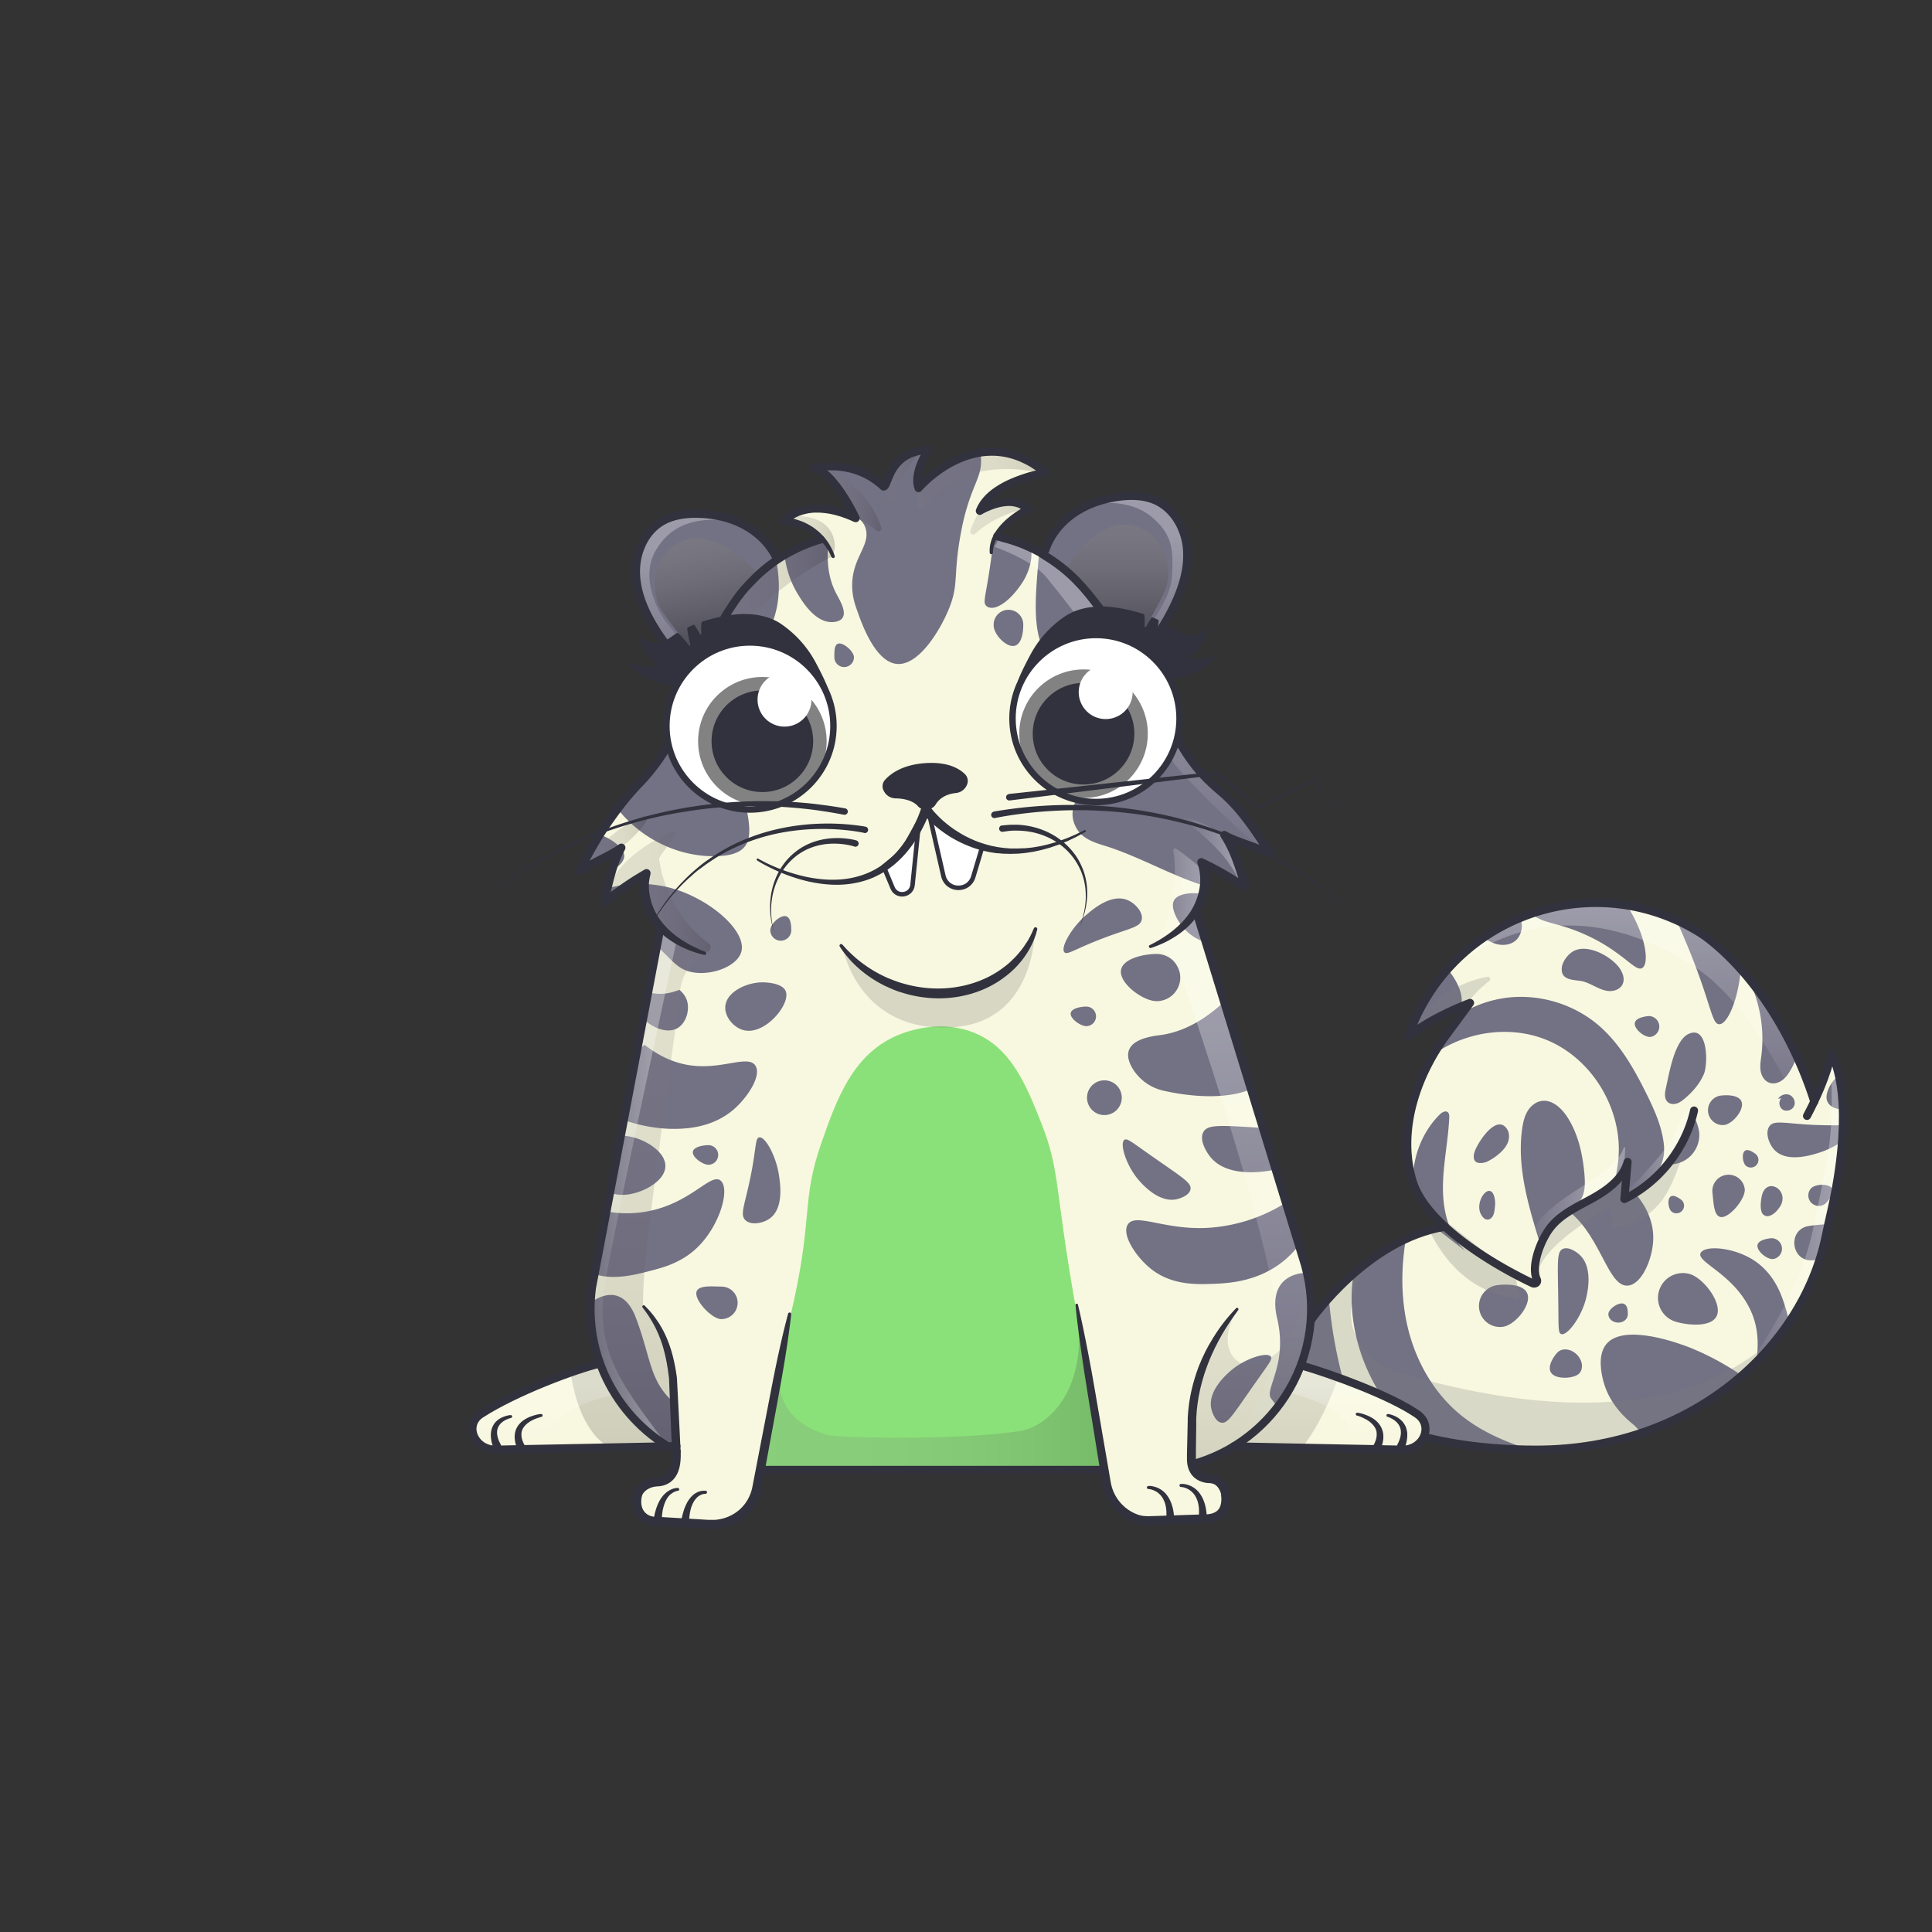 <svg xmlns="http://www.w3.org/2000/svg" viewBox="0 0 3000 3000" xmlns:xlink="http://www.w3.org/1999/xlink"><rect x="0" y="0" width="3000" height="3000" fill="#333333" stroke="none"/><g id="item_j"></g><g id="item_i"></g><mask id="hooktail_mask"><g fill="white"><path d="M0 0h3000v3000H0z"></path><path d="M0 0h3000v3000H0z"></path></g><g fill="black"><path d="M2399.9,1601.2a38.3,38.3,0,0,1,19.5,3.8l14.1,8.6c-25.9,53.4-14.1,96.3.5,123a151.2,151.2,0,0,0,38.5,45.7c10,8.6,28.1,16.7,51.7,16.7a111.4,111.4,0,0,0,13.8-.9,121.9,121.9,0,0,0,24.1-5.7h31.8v155.1H2251.8V1636.6h86.1Z"></path></g></mask><g clip-path="url(#kittyClipPath)" mask=""><g id="tailFur"><clipPath id="tailFurClipPath"><path d="M2843.8 1635s-3.6 27-26.7 75.5c-31.4-98.7-91-197.3-168.6-256-1.8-1.3-4.6-3.2-8.3-5.6-161.3-100.9-374.7-31.8-447.1 144.2l-6.7 16c40.7-31.8 96.3-51.8 96.3-51.8s-19.9 27.2-35.1 47.6c-47.1 63-78 149.5-54.1 228.9 7.5 24.9 26.4 49 50.3 71-121.3 19.7-207.2 143.9-207.2 143.9l-116 136.8 169.4 35.3 96.5 3.5c51.6 15.5 117.1 26.6 199.1 26.6 242.5 0 413.1-159 449.1-329.9 2.8-13.4 5.7-26.8 8.8-40.1 11.3-49.6 34.4-173.2.3-245.9z" fill="none"></path></clipPath><g clip-path="url(#tailFurClipPath)"><path fill="#f8f8e0" d="M1904 1357.2h998.2v888.74H1904z"></path><path d="M2642.1 2429.5c-49.2-114-74.8-191.8-106.6-218.1-7.2-5.9-36-28.8-45.8-66.7-2.2-8.5-10.1-39.1 4.3-57.2 27.6-34.5 118.2.4 128.7 4.5 13.7 5.4 173.6 68.5 161.1 179.8-6.4 58.1-74.8 133.8-141.7 157.7zm-114.4-433.2c-36.3 2.8-44.4-105.9-122.2-132.3-34.4-11.7-66-1.7-71-16.3s17.4-34.3 36.7-44.5c29.2-15.4 59.4-9.5 71.6-6.9 56.5 11.9 127.4 63.6 124.3 129.7-1.3 29.8-18 68.6-39.4 70.3z" fill="#737184"></path><path d="M2426.6 1939.4c-10.2 4.9-7.4 23-6.8 92.9.3 28.9-.1 37.6 4.3 39.2 8.7 3.2 28.9-22.7 37.2-49.9 1.9-6.2 15.6-53.5-10.1-74.6-1.4-1.2-14.9-12.2-24.6-7.6zM2598 1384c-13.7 18.5 9.1 44 40.7 132.3 19.3 54 21.3 73.7 30.7 74.1 16 .6 35.5-55.5 34.3-107.1-.5-22.7-2-87.6-44.6-106.4-19.3-8.6-49.4-8.5-61.1 7.1zm149.4 365c7.9-11.3 26.6-3.1 82.6-1.8 34.2.8 45.8-1.8 47.7 3.5 3.3 9-24.8 30.6-54.2 39.6-12.9 4-50 15.3-68.7-5.3-8.4-9.4-14-26.4-7.4-36zm-106.7 196.7c-7.2 14.6 55.3 33.5 80 94.6 19.7 49-3 89 13 93.7 12.6 3.7 31.2-18 39.3-35.9 12.2-27.2 3.8-53.9-1.8-71.6-5.1-16-15.6-47.8-46.8-68.8s-77.3-24.7-83.7-12zm-64.6 58.8a38.6 38.6 0 0 1 48-26.1c20.4 6 48.6 42.2 42.5 62.6s-43.9 17.4-64.4 11.4a38.6 38.6 0 0 1-26.1-47.9zm-163.2 251.1a15.2 15.2 0 0 1 17 13.2c1.1 8.3-7.7 25.4-16 26.4s-13.1-14.3-14.2-22.6a15.2 15.2 0 0 1 13.2-17zm35.3-152.5c9.3 9 11 22.3 3.9 29.7s-32.6 9.7-41.9.7 1.1-25.9 8.2-33.3 20.5-6.2 29.8 2.9zm301.3-180.4a16.3 16.3 0 0 1 4.1 32.3c-8.9 1.1-23.5-10.4-24.6-19.3s11.6-11.8 20.5-13zm87.1-55.8a16.3 16.3 0 1 1-24.7-21.3c5.9-6.8 24.4-7.9 31.2-2.1s-.7 16.6-6.5 23.4zm-627.4 305.2a11.8 11.8 0 0 1 3 23.5c-6.5.8-17-7.5-17.9-14s8.4-8.7 14.9-9.5zm318.4-130.5c-.3 7-7.3 12.5-15.6 12.1s-14.8-6.3-14.5-13.4 13-16.7 21.3-16.3 9.1 10.5 8.8 17.6zm82.5-179a11.8 11.8 0 1 1-13.9 19.2c-5.3-3.8-7.3-17.2-3.4-22.5s12-.5 17.3 3.3zm115.5-71.1a11.8 11.8 0 0 1-13.9 19.2c-5.3-3.8-7.3-17.2-3.4-22.5s12-.5 17.3 3.3zm-139.9-92.8c25.1-3.2 49.6 34.4 52.8 59.5a45.8 45.8 0 0 1-90.8 11.6c-3.2-25.1 13-67.9 38-71.1zm95.3 125.6a25.2 25.2 0 0 1 28.2 21.8c1.8 13.8-20.7 41.9-34.6 43.7s-13.7-23.5-15.5-37.3a25.2 25.2 0 0 1 21.9-28.2zm-9.6-123c12.6-1.6 31.9-.6 33.5 12s-15.1 32-27.7 33.6a23 23 0 0 1-5.8-45.6zM2325 1995.6c17.9-2.3 45.3-.9 47.6 17s-21.4 45.5-39.3 47.7a32.6 32.6 0 1 1-8.3-64.7zm483.9-91.9c-34.1 5.2-28 56.5 6.4 53.2a97.9 97.9 0 0 0 24.8-6.1c69.3-26 111.6 6.4 124.6-6.6l13-13s-81.6-40.9-168.8-27.5z" fill="#737184"></path><path d="M2282.7 1557.4s-19.9 27.2-35.1 47.6c-47.1 63-78 149.5-54.1 228.9 19.3 64.1 114.8 123.2 174.2 153q9.4 1.1 19.1 1.5a5 5 0 0 0-.4-1.4c-9.7-21.4 6.3-60.3 19-78 15.9-22.3 42.2-34.2 66.2-47.4s48.6-30.9 55.7-57.3l-5 57.7c37.9-18.6 69.3-49.7 89.3-86.9a198.4 198.4 0 0 0 18.5-49.1c-17.9-126-127-217.2-252.6-205.4-44.4 4.2-83.5 20.3-115.2 45.1 12.3-5.4 20.4-8.3 20.4-8.3z" fill="#f8f8e0"></path><path d="M2363 1331c24.2-23.7 99.3 3.2 143.2 49.8s58.4 112.6 44 122.2c-11.1 7.4-30.2-26.5-92.4-53.4-46.5-20.1-66.5-14.4-85.2-36.7-20-24-26.2-65.6-9.6-81.9zm196 246.8a16.3 16.3 0 0 1 4.1 32.3c-8.9 1.1-23.5-10.4-24.6-19.3s11.6-11.9 20.5-13zm207.3 291.4c9.3-23.9-23.7-40.8-30.4-12.8-1.7 7-4.1 24.5 2.4 29.8 10.1 8.3 24.6-8.4 28-17zm-64.3-371.6a210.6 210.6 0 0 1 33.1 141.1c-1 7.8-2.4 15.6-1.3 23.4s5.3 15.6 12.5 18.7 14.9 1 20.9-3.3 10.2-10.6 13.9-17.1c31.3-55.2 25-129.4-15-178.6m0 223.5c-4.9 4.9-3.6 14.2 2.2 17.8s14.6.7 17.5-5.5-.5-14.5-6.8-17.3-14.5.1-17.9 6m102.6-41.8a53.4 53.4 0 0 0-25.5 29c-1.8 5.1-2.9 10.7-1.1 15.8 2.8 8 11.7 12.3 20.1 13.1 5.6.6 11.5-.1 16.4-2.7s8.8-7.6 9.4-13.2m-658.4 196.7c-13.5-3.7-21.1-18-25.1-31.5-14.4-48.8 0-105.1 36-141 3.5-3.5 9.2-6.8 12.8-3.5 2.1 1.9 2.2 5.2 2.1 8-1.6 36.2-9.6 72-9.8 108.2s8.8 74.8 35.3 99.5m24.4-56.2c2 3.3 4.8 6.5 8.6 7s7-2 8.9-5a20.5 20.5 0 0 0 2.5-7c.2-1.1.4-2.2.5-3.3.8-5.5 1.3-11.1.3-16.5-5.5-31.9-33.7 4-20.8 24.8zm-9.8-441.4c9.1 7.7 18.5 15.5 29.7 19.5s24.9 3.3 33.7-4.7c5.5-5.1 8.5-12.5 9.1-20 1-12.9-5.7-26.7-17.5-32.1a28 28 0 0 0-23.4.2" fill="#737184"></path><path d="M2454.3 1523.2c7.8 1.2 15 4.9 22.1 8.4s14.5 6.9 22.4 7.3 16.5-2.8 20.3-9.7c5-9.1.2-20.6-6.4-28.7-13.5-16.3-46.1-34.3-67.8-24.4-9.3 4.3-18.9 16.5-19.8 26.8-1.6 18.7 15.9 18.3 29.2 20.3zm132.5 166.2c-1.8 7.6-2.9 16.9 3 22 3.7 3.2 9.2 3.6 13.9 2.1s8.6-4.5 12.4-7.7c12.5-10.6 23.7-23.4 29.9-38.6s6.4-75-23.4-62c-23 10.1-30.9 63.4-35.8 84.2zm-412.7-54.4c14.9-14.6 35.6-21.1 54.4-30.3s37.5-23.6 40.8-44.2c2.3-14.3-3.5-28.8-11.1-41.2-9.6-15.7-23-30.1-40.4-36.3s-39.1-2.4-50.3 12.3m223.4 434.3c-17.6-57.3-35.5-116.8-27.4-176.2 1.3-9.3 3.3-18.8 7.9-27s12.4-15.1 21.7-16.7c16.1-2.9 30.7 10 39.8 23.6 17.5 26.4 24.6 58.3 27.4 89.9 1.1 13 1.4 26.8-4.8 38.2-11.1 20.4-38.6 26.3-52.2 45.2m-113.5-118.2c-1.6 4.9-2.4 10.9 1 14.8s12.8 3.3 19 .3a85.6 85.6 0 0 0 19.1-12.9c5.4-4.8 10.2-10.5 12.7-17.2s2.3-14.8-1.8-20.7c-16.5-23.6-45.5 21.8-50 35.7z" fill="#737184"></path><path d="M2186.5 1676.3c47.2-65.3 141.1-92 215.5-61.3s122.3 115.9 109.7 195.4c-2.8 18-9.9 54.1 8 50.9 21-3.7 28-10.4 39-22.3 18.5-20.1 28.1-37.6 24.6-64.7s-15-52.4-27.2-76.9c-19.3-38.8-41.2-77.4-74.1-105.5-39-33.3-92.5-49.1-143.3-42.5s-98.4 35.8-127.5 78m232.1 642c-62.3-15.6-126.8-32.3-176.3-73.2-41.3-34.2-68.9-83.5-81.2-135.7s-10-107.2 1.7-159.5c-27.6-3.7-55.1 13.3-70 36.8s-19 52.4-18.7 80.3c1.4 102.1 63 201.1 153.9 247.4 12.4 6.3 25.7 11.8 39.7 12.1s28.7-5.8 35.6-17.9M2060.8 1966a736.9 736.9 0 0 0 77.7 316.3c-31.7 10.3-63.9 20.6-97.2 22s-68.4-7.4-92.2-30.7c-28.1-27.5-35.6-69.2-40.1-108.2-5.2-44.3-8.3-90 3.8-132.9s42-83.2 84.6-96.6" fill="#737184"></path><defs><clipPath id="tailShadowClipPath"><path d="M2843.8 1635s-3.6 27-26.7 75.5c-31.4-98.7-91-197.3-168.6-256-1.8-1.3-4.6-3.2-8.3-5.6-161.3-100.9-374.7-31.8-447.1 144.2l-6.7 16c40.7-31.8 96.3-51.8 96.3-51.8s-19.9 27.2-35.1 47.6c-47.1 63-78 149.5-54.1 228.9 7.5 24.9 26.4 49 50.3 71-121.3 19.7-207.2 143.9-207.2 143.9l-116 136.8 169.4 35.3 96.5 3.5c51.6 15.5 117.1 26.6 199.1 26.6 242.5 0 413.1-159 449.1-329.9 2.8-13.4 5.7-26.8 8.8-40.1 11.3-49.6 34.4-173.2.3-245.9z" fill="none"></path></clipPath><linearGradient id="tailShadowGradient" x1="2539.72" y1="1739.67" x2="2539.72" y2="1283.42" gradientUnits="userSpaceOnUse"><stop offset="0" stop-color="#fff" stop-opacity="0"></stop><stop offset=".72" stop-color="#fff"></stop></linearGradient><linearGradient id="tailShadowGradient2" x1="2371.12" y1="1885.86" x2="2523.5" y2="1885.86" href="#tailShadowGradient" xlink:href="#tailShadowGradient"></linearGradient><linearGradient id="tailShadowGradient3" x1="2703.65" y1="1891.5" x2="2893.32" y2="1891.5" href="#tailShadowGradient" xlink:href="#tailShadowGradient"></linearGradient><linearGradient id="tailShadowGradient4" x1="2524.03" y1="1787.87" x2="2627.37" y2="1787.87" href="#tailShadowGradient" xlink:href="#tailShadowGradient"></linearGradient></defs><g clip-path="url(#tailShadowClipPath)"><path fill="none" d="M2841.2 2267.2l-937.3-21.3 265.6-916 742.4 60-70.7 877.3z"></path></g><g clip-path="url(#tailShadowClipPath)" style="mix-blend-mode:multiply"><path d="M2010.4 2076.9s112.9-156 137.5-146.1c-100.8 117.4-26.2 185.8 23 200.3 199.6 59 530.9 111 665.9-164.6l-219 299.4-649.5-3z" fill="#7f7f7f" opacity=".25" style="mix-blend-mode:multiply"></path><path d="M2238 1890.9c-25.5 5.8-25 6.1-25 6.1 3.6 3.7 35.6 103.9 139.1 118.9a6.9 6.9 0 0 0 7.3-9.5c-2.3-5.3-4.4-13-5.7-24.1" fill="#7f7f7f" opacity=".3" style="mix-blend-mode:multiply"></path><path d="M2628.8 1731.1s-19.6 101.4-52.6 138.4a114.9 114.9 0 0 1-69.7 37.5 3.6 3.6 0 0 1-4-4.3c2.3-13-2.2-28.3-2.2-28.3s-121.7 64.6-113.7 115.6c0 0-16-71.9 67.7-119.2s69.7-65.3 69.7-65.3l-1.7 54.7c56.8-11.1 106.5-129.1 106.5-129.1z" fill="#7f7f7f" opacity=".25" style="mix-blend-mode:multiply"></path><path d="M2195.3 1591.4c1-5.3 4.5-9.8 8-13.8a191.2 191.2 0 0 1 106.3-60.8 3.6 3.6 0 0 1 2.9 6.4 173.3 173.3 0 0 0-31.4 31.3c-6.1 7.8-11.5 16.3-18.9 22.9-13.2 11.9-31.1 16.9-48.3 21.6" fill="#7f7f7f" opacity=".25" style="mix-blend-mode:multiply"></path></g><g clip-path="url(#tailShadowClipPath)" style="mix-blend-mode:overlay"><path d="M2262.3 1500s151.6-146.4 378 7.5c93 66.9 162 232.2 162 232.2l14.7-29.2-59.7-377.6-233.3-49.5-150.6 20.2z" opacity=".3" fill="url(#tailShadowGradient)" style="mix-blend-mode:overlay"></path><path d="M2374.2 1931.5c4.8-27.9 20.8-44.5 43-62s47.5-30.9 70-48c16-12.1 28.1-22.6 34.1-39.4a1.2 1.2 0 0 1 2.3.5l-.7 14.7a75.2 75.2 0 0 1-1 13.8 49.5 49.5 0 0 1-8.9 19.2c-24.8 34-74.1 40.5-103.1 71-18.7 19.7-26.5 47.5-26.4 74.2 0 4 2.9 16.3-2.6 14.8-3.7-1-8-8.8-8.7-14.2-2.1-14.8-.6-29.9 2-44.6z" opacity=".3" fill="url(#tailShadowGradient2)" style="mix-blend-mode:overlay"></path><path d="M2842.4 1647.5c5.9 118.9-1.6 137.7-27.2 261.3-20 96.7-86.2 192.2-111.5 226.7 40.5-19.6 59.6-30.7 86.7-66.6s47.7-76.5 65.6-117.8c13.7-31.6 26.1-64.1 32.6-97.9 3.9-20.2 5.7-40.9 4.2-61.4s-6.8-42.4-12-63.3l-12.9-51.9" opacity=".3" fill="url(#tailShadowGradient3)" style="mix-blend-mode:overlay"></path><path d="M2616.4 1728.1c2.5-3.2 6.3-6.7 10-5 3.4 12.3-2.5 25.1-8.3 36.4-10.6 20.5-21.6 41.3-37.9 57.6a149.8 149.8 0 0 1-30.6 23.5c-2.2 1.3-23.3 16.1-25.4 11.4-1.1-2.6 21.2-20.7 23-22.9 17.8-20.8 34.4-37.4 48.5-59.3 8-12.3 11.6-29.9 20.7-41.7z" opacity=".3" fill="url(#tailShadowGradient4)" style="mix-blend-mode:overlay"></path></g></g></g><g id="tail"><g fill="none" stroke="#31323d" stroke-linecap="round" stroke-width="12.5"><path d="M2817.2 1710.6c-31.3-98.7-91-197.4-168.7-256.1-1.8-1.3-4.6-3.2-8.3-5.6-161.3-100.9-374.7-31.8-447.1 144.2l-6.7 16c40.7-31.8 96.3-51.8 96.3-51.8s-19.9 27.2-35.1 47.6c-47.1 63-78 149.5-54.1 228.9 20.6 68.7 128.7 131.6 186.3 158.8 4.1 2 8.5-1.6 6.6-5.7-9.7-21.4 6.3-60.3 19-78 15.9-22.3 42.2-34.2 66.2-47.4s48.6-30.9 55.7-57.3l-5 57.7c37.9-18.6 69.3-49.7 89.3-86.9a198.2 198.2 0 0 0 18.9-50.6" stroke-linejoin="round"></path><path d="M2036.6 2048.8s85.9-124.2 207.2-143.9" stroke-miterlimit="10"></path><path d="M2186.4 2224.4c51.6 15.5 117.1 26.6 199.1 26.6 242.5 0 413.1-159 449.1-329.9 2.8-13.4 5.7-26.8 8.8-40.1 11.5-49.7 34.6-173.3.4-246 0 0-4.8 35.4-37.9 97.8" stroke-linejoin="round"></path></g></g></g><g id="item_h"></g><g clip-path="url(#kittyClipPath)"><g id="bodyFur" style="isolation:isolate"><clipPath id="furClipPath"><path d="M1206.4,868c-10.2-22.6-28.8-40.8-50.7-52.5s-46.7-17-71.5-17.6c-19.9-.5-40.6,2.3-57.7,12.7-26.3,16.1-39.6,48.4-38.9,79.2s13.5,60.1,29.8,86.3a336.3,336.3,0,0,0,63.3,74.9v0.2c-12.7,30.6-22.4,57.9-27.8,73.8a172.1,172.1,0,0,1-9.7,21.8,302,302,0,0,1-50.9,70.6,408.2,408.2,0,0,0-28.3,32.7c-24.8,32-46.5,66.1-63.3,103.3,21.2-15,43.8-22.6,64.2-36.7-14.1,25.9-20.2,55.2-26.1,84a465.4,465.4,0,0,1,65.1-44.9c-8.4,27.2.5,57.8,18.6,79.8l2.4,2.8v5.5l-28.6,150.3L979.3,1684l-60,315.5a248.9,248.9,0,0,0,12.6,117.5l-0.6.3c-38.1,9.1-130.4,43.4-184.5,78.3-26.5,17.1-10.1,55.9,23.2,55.3l266.9-5.2q6.8,4.1,13.8,7.9l0.2,3.4c0.4,23.3-6.7,42.4-29.9,43.6-15.6.8-28.2,9.9-30.6,21.1-4.7,21.5,5.8,38.9,27.2,40.4l84.3,5c26.4,1.6,51.9-11.3,65.3-34.1a71.4,71.4,0,0,0,8.8-23.9l5-26.6h533.6l3.5,20.7a71.6,71.6,0,0,0,43.1,54.3,53.5,53.5,0,0,0,22.3,4l91.8-3c22-2.2,30.1-15.7,27.9-36.9-0.7-6.9-6.2-24.5-24.5-25.5-15.8-.9-25.2-8.6-28.1-21.9h0a246.8,246.8,0,0,0,65.4-28.1l261.5,5.1c33.3,0.6,49.2-37.5,23.2-55.3-43-29.4-132.4-61.7-179.8-75.5l-0.8-.3a248.1,248.1,0,0,0,6.4-155.8l-88.4-287.5-29.7-96.5-50.6-164.7v-2.5c12.8-22.4,17.1-50.1,7.6-73.9a465.4,465.4,0,0,1,68.5,39.5c-8.2-28.3-16.7-57-32.8-81.6,21.5,12.4,52.2,18.7,71.9,29.9-21.3-32.8-45.2-70.4-76.3-96.4-37-30.9-54.3-55-82.3-109-12-23.1-30.4-57.3-52-93.3l0.4-.2a336.4,336.4,0,0,0,60-86.4c13.4-27.7,23-58.3,20.5-88.9s-19.2-61.5-47-74.6c-18-8.5-38.9-9.1-58.7-6.5-24.6,3.2-48.7,11.1-69.2,25.1s-37.1,34-44.9,57.5l-3.1,7.7-6.3-4.1a240.6,240.6,0,0,0-54.9-21.5l-10.1-3-2.2-1.4c15.3-25.7,49.9-40.7,49.9-40.7-26.7-27.5-75,2-75,2,18.3-46.5,101.9-59.5,101.9-59.5-104.8-85-197.2,24-197.2,24-9-24,15.3-59,15.3-59-62.7,3-61.3,57-70,57-46.7-44-107.4-29-107.4-29,31.9,8,64.2,78,64.2,78-77.9-36-110.3,4.3-110.3,4.3,28.7,2.8,47,15.2,58.4,27.5l-2.1,1.7a240.5,240.5,0,0,0-67.8,31.7V868Z" fill="none"></path></clipPath><g clip-path="url(#furClipPath)"><defs><linearGradient id="bodyFur__a" x1="1713.27" x2="1713.27" y1="794.55" y2="927.94" gradientUnits="userSpaceOnUse"><stop offset="0" stop-color="gray"></stop><stop offset=".14" stop-color="#797979"></stop><stop offset=".35" stop-color="#646464"></stop><stop offset=".6" stop-color="#434343"></stop><stop offset=".89" stop-color="#141414"></stop><stop offset="1"></stop></linearGradient><linearGradient id="bodyFur__b" x1="1041.15" x2="1175.15" y1="888.73" y2="888.73" href="#bodyFur__a" xlink:href="#bodyFur__a"></linearGradient></defs><g style="isolation:isolate"><path fill="#f8f8e0" d="M724.1 562.8h1509.4v1824.09H724.1z"></path><path style="mix-blend-mode:multiply" fill="url(#bodyFur__a)" d="M1781.2 799.5s-38-26-102.1 41.4l-33.7 40.5 56.1 46.5z" opacity=".4"></path><path style="mix-blend-mode:multiply" fill="url(#bodyFur__b)" d="M1041.2 839.5s27.5-19 71.6-.8a122.2 122.2 0 0 1 47.5 35.1l14.8 17.9-37.7 54.9z" opacity=".4"></path><path fill="#8be179" d="M1181.5 2294.7c-5.6-14.6 3.2-56.8 20.7-141.2 10.4-50.5 18.8-83.5 24-105 38.7-162 16.1-179.6 50-276 23.1-65.9 47.1-131.2 111-162 7.6-3.7 65.8-30.8 125-7 57.6 23.1 81.2 80.6 105.3 141.9 29.1 74.1 19.9 99.7 53 285.3 6.9 38.6 13.7 77.2 20.7 115.8 4 22.6 7.9 45.3 12 68 9.4 53.2 9.6 54.1 9.3 56.2-9.7 78.5-486.6 140.6-531 24z"></path><path fill="#737184" d="M1961.8 1478.2s-63.6 117.3-161.6 129.3c-55.2 6.7-53.6 31.2-41.8 51.3a75.5 75.5 0 0 0 48.6 34.9c44.6 10.1 143.1 22.8 177.2-38.2 45.2-81.1-22.4-177.3-22.4-177.3zM934.2 1660.8c33.1-10.3 66.7-38.4 66.7-38.4 21.3 16.6 46.2 29.4 76.2 32.5 47.6 4.8 85.2-17.2 96 0 9.7 15.7-12.3 49.2-34 68-33.1 28.4-73.6 29.7-90 30-25.7.4-54.8-4.5-82.7-14.4-54.8-19.6-59.1-69.3-32.2-77.7zM1868.5 1758c7.8-14.8 34.3-9.4 137.3-4 42.6 2.3 55.3 2.2 57.4 8.9 4.1 13.1-35.3 41.2-75.9 51.6-9.3 2.4-79.9 19.5-109.2-19.7-1.6-2.2-17-22.8-9.6-36.8zM1271.8 837.6a33.6 33.6 0 0 1 13.7 11.7c-1.1 21.7-.1 47.8 13.5 73.3 4.8 9.1 15.9 27.1 9.2 36.9-4.5 6.5-14.8 6.5-17 6.5-26.1 0-45.6-32.3-52.5-43.7a149.1 149.1 0 0 1-20.2-58.2c.3-6 22-18.6 22-18.6s26.4-10.9 31.3-7.9zM1848.6 1846.8c2-10.9-13.9-18.9-69.3-58.1-22.9-16.2-29.5-21.4-33.3-18.8-7.4 5.1 1.5 35.7 18.2 57.6 3.8 5 33.2 42.6 64.4 34.3 1.7-.4 18.1-4.8 20-15zM1157.5 1894.7c-10-9.4.9-26.8 10.7-81.9 5.9-33.7 5.1-45.5 10.6-46.7 9.4-1.9 26.5 29.1 30.9 59.6 2 13.4 7.6 51.8-15.5 67.1-10.6 7-28.3 10-36.7 1.9zM1772.9 1428c-2.7 13.4-23.1 13.5-74.9 34.8-31.7 13-41.2 20-45.1 16-6.7-6.9 10.4-37.9 33.7-58 10.3-8.9 39.7-34.2 65-22.8 11.6 5.2 23.6 18.6 21.3 30zM1554.2 823.8c-13.4 6.2-9.9 15.2-20.5 78.8-4.7 27.6-6.8 34-2.2 38.2 11.6 10.5 37.3-6.8 56.7-37.3 10.6-16.8 20.5-46.8 6.6-67.4-7.1-10.5-18.5-15.7-22-17.3-6.4-2.9-7.1-.2-18.6 5zM1896.4 2209.1c10.8 2 18.9-13.9 58.1-69.2 16.2-22.9 21.4-29.5 18.8-33.3-5.1-7.4-35.7 1.4-57.6 18.1-5 3.9-42.7 33.3-34.4 64.4.5 1.8 4.9 18.2 15.1 20zM1151.2 1477.7c8.7-32.8-51.8-84.8-114-100a197.2 197.2 0 0 0-64.2-4.5c-55.9 9.6-63 15.4-63.8 26.5-1 13.3 37.9 13.2 92 54 40.4 30.5 45.3 50.7 74 56 30.7 5.6 70-9.5 76-32zM1118.8 1833.1c-15.5-12.2-45.8 35.4-114 48-78.3 14.5-128-31.7-146-10-15.7 18.9 5.7 73.8 44 98 36 22.7 77 12.1 108 4 19.9-5.2 49.1-12.8 74-38 33.9-34.3 49.1-90.1 34-102zM2016.2 1889.5c-8.5-7.6-10.5-23.5-20.4-21.5a255.5 255.5 0 0 1-107.6 37.5c-74.6 8.5-124.5-24.2-137-4-9.9 15.8 12.7 49.5 34.3 67.4 32.6 27.1 72.3 25.6 98.7 24.6 23.8-.9 71.3-3.2 112-38a158 158 0 0 0 20.7-21.8c6.3-15.2 11.5-33.2-.7-44.2zM1126.2 1563.5c1.1-23.9 35.5-39.7 62-38 5.1.3 27.4 1.7 32 14 7.5 20.1-32.9 69-66 60-15.3-4.2-28.8-20.5-28-36zM875 1307.9c12.2-20.5 50-18.3 72.5-4.4 4.5 2.7 23.4 14.4 21.7 27.4-2.8 21.4-61.4 45.5-86.5 21.9-11.5-10.8-15.7-31.6-7.7-44.9zM1052.8 1596c-20.2 12.8-52.9-6.4-66.7-29-2.7-4.5-19.2-38.6-6.8-34.3 37.4 13.2 50.9 13.2 75.7 4.4a36.1 36.1 0 0 1 11.3 15.3c5.3 14.9-.4 35.3-13.5 43.6zM1897.2 1460.3c-20.2 12.8-52.8-6.4-66.6-29-2.7-4.5-14.3-23.5-6.9-34.3 12.2-17.7 75.4-12.6 87 19.7 5.3 14.9-.3 35.3-13.5 43.6zM1344.2 820.8c8.1 27.9-24.2 47.1-20.7 95.3 1 13.8 4.4 23.4 8.7 35.4 6.2 17.4 26.7 75.1 59.3 79.3 34.2 4.5 68.6-51.7 82.7-87.3s6.5-48 16-105.4c14.2-86.4 37.4-93.8 32.6-131.3-8.2-65.5-91.9-147.8-166.6-124-77.9 24.8-99.9 149.8-64.7 194.7 17.8 22.7 45.6 19 52.7 43.3zM1832.7 1517.9a36.7 36.7 0 0 1-36.7 36.7c-20.2 0-55.5-25.4-55.5-45.6s35.3-27.7 55.5-27.7a36.6 36.6 0 0 1 36.7 36.6zM1701.9 1578.2a15.2 15.2 0 0 1-15.2 15.2c-8.4 0-24.2-10.8-24.2-19.2s15.8-11.2 24.2-11.2a15.2 15.2 0 0 1 15.2 15.2zM1115.2 1793.4a15.2 15.2 0 0 1-15.2 15.2c-8.4 0-24.2-10.8-24.2-19.2s15.8-11.2 24.2-11.2a15.2 15.2 0 0 1 15.2 15.2zM1326 1020.6a15.2 15.2 0 0 1-30.4 0c0-8.4-.6-21.4 7.8-21.4s22.6 13 22.6 21.4z"></path><circle cx="1714.9" cy="1704.5" r="27" fill="#737184"></circle><path fill="#737184" d="M1228.7 1444.4a16.3 16.3 0 1 1-32.6 0c0-9 13.3-21.9 22.3-21.9s10.3 12.9 10.3 21.9zM1033.2 1810.5c0 25.2-40.4 44.8-65.7 44.8a45.8 45.8 0 1 1 0-91.5c25.3 0 65.7 21.4 65.7 46.7zM1145.4 2023a25.3 25.3 0 0 1-25.3 25.3c-13.9 0-38.9-25.9-38.9-39.8s25-10.7 38.9-10.7a25.2 25.2 0 0 1 25.3 25.2zM1588.9 971.4c0 12.7-3.4 31.7-16.1 31.7s-29.8-19-29.8-31.7a23 23 0 1 1 45.9 0zM1855.3 859.2c0 74.1-109.7 176.7-183.8 176.7s-65.4-88.2-59.3-162.1S1647 725 1721.1 725a134.2 134.2 0 0 1 134.2 134.2zM1206.3 875.9c20.2 119.6-63 174.2-140.7 174.2S925 972.1 925 875.9s62.9-174.1 140.6-174.1 124.7 79.3 140.7 174.1z"></path><path fill="#737184" d="M1147.2 1164.5c0 95.3 55.9 165-39.4 165s-184.3-78-184.3-173.3-13.7-156.7 81.7-156.7 142 69.6 142 165zM2027.5 1976.5s-61.3-1-44.3 71-20.6 109.9-9.3 124.4l11.3 14.6a667.1 667.1 0 0 0 37-78c13-16 72.2 11.7 77.3-43 2.4-25.6-64.9-61.5-72-89zM917.1 2023s46.7-39.5 70.4 23.5 20.9 96.9 57.3 129.9l5.6 77.1s-84-32.4-118.7-139.4c-4.1-12.6-48.7 1.3-51.2-13.4s37-59.7 36.6-77.7zM1945.4 1140.5c87.6 13.7 167.2 76.5 195.3 160.5 8.9 26.5 12.4 57.2-2.3 81-11.2 18-31.3 29.1-52.1 33.3s-42.3 2.2-63.3-1c-52.2-8-102.9-23.6-153.4-39.1s-102.4-46-154.1-61.9c-16.2-4.9-33.7-10.9-42.7-25.2-26.9-43.1 26.3-78.4 54.2-100.5 39-30.8 84.4-38 133.5-46.3a262.9 262.9 0 0 1 84.9-.8zM1603.3 850.4l50.9 36.4 49.3 52.7 49.3 76.6 38.9 63.3c5.2-8.1 1193.7-742.5 1192.5-747.9-2-8.7 0-319.9 0-319.9H1959.8z"></path><path fill="#737184" d="M1222.2 859.5L818 11.6H18.2v903.2l1046 176.5 38.8-90 28.2-56.9 24.8-29.6 38.3-35.3 27.9-20z"></path></g></g></g><g id="shadow" style="mix-blend-mode:multiply"><defs><clipPath id="shadowClipPath"><path d="M1206.4,868c-10.2-22.6-28.8-40.8-50.7-52.5s-46.7-17-71.5-17.6c-19.9-.5-40.6,2.3-57.7,12.7-26.3,16.1-39.6,48.4-38.9,79.2s13.5,60.1,29.8,86.3a336.3,336.3,0,0,0,63.3,74.9v0.2c-12.7,30.6-22.4,57.9-27.8,73.8a172.1,172.1,0,0,1-9.7,21.8,302,302,0,0,1-50.9,70.6,408.2,408.2,0,0,0-28.3,32.7c-24.8,32-46.5,66.1-63.3,103.3,21.2-15,43.8-22.6,64.2-36.7-14.1,25.9-20.2,55.2-26.1,84a465.4,465.4,0,0,1,65.1-44.9c-8.4,27.2.5,57.8,18.6,79.8l2.4,2.8v5.5l-28.6,150.3L979.3,1684l-60,315.5a248.9,248.9,0,0,0,12.6,117.5l-0.6.3c-38.1,9.1-130.4,43.4-184.5,78.3-26.5,17.1-10.1,55.9,23.2,55.3l266.9-5.2q6.8,4.1,13.8,7.9l0.2,3.4c0.4,23.3-6.7,42.4-29.9,43.6-15.6.8-28.2,9.9-30.6,21.1-4.7,21.5,5.8,38.9,27.2,40.4l84.3,5c26.4,1.6,51.9-11.3,65.3-34.1a71.4,71.4,0,0,0,8.8-23.9l5-26.6h533.6l3.5,20.7a71.6,71.6,0,0,0,43.1,54.3,53.5,53.5,0,0,0,22.3,4l91.8-3c22-2.2,30.1-15.7,27.9-36.9-0.7-6.9-6.2-24.5-24.5-25.5-15.8-.9-25.2-8.6-28.1-21.9h0a246.8,246.8,0,0,0,65.4-28.1l261.5,5.1c33.3,0.6,49.2-37.5,23.2-55.3-43-29.4-132.4-61.7-179.8-75.5l-0.8-.3a248.1,248.1,0,0,0,6.4-155.8l-88.4-287.5-29.7-96.5-50.6-164.7v-2.5c12.8-22.4,17.1-50.1,7.6-73.9a465.4,465.4,0,0,1,68.5,39.5c-8.2-28.3-16.7-57-32.8-81.6,21.5,12.4,52.2,18.7,71.9,29.9-21.3-32.8-45.2-70.4-76.3-96.4-37-30.9-54.3-55-82.3-109-12-23.1-30.4-57.3-52-93.3l0.4-.2a336.4,336.4,0,0,0,60-86.4c13.4-27.7,23-58.3,20.5-88.9s-19.2-61.5-47-74.6c-18-8.5-38.9-9.1-58.7-6.5-24.6,3.2-48.7,11.1-69.2,25.1s-37.1,34-44.9,57.5l-3.1,7.7-6.3-4.1a240.6,240.6,0,0,0-54.9-21.5l-10.1-3-2.2-1.4c15.3-25.7,49.9-40.7,49.9-40.7-26.7-27.5-75,2-75,2,18.3-46.5,101.9-59.5,101.9-59.5-104.8-85-197.2,24-197.2,24-9-24,15.3-59,15.3-59-62.7,3-61.3,57-70,57-46.7-44-107.4-29-107.4-29,31.9,8,64.2,78,64.2,78-77.9-36-110.3,4.3-110.3,4.3,28.7,2.8,47,15.2,58.4,27.5l-2.1,1.7a240.5,240.5,0,0,0-67.8,31.7V868Z" fill="none"></path></clipPath><linearGradient id="shadowGradient" x1="1180.91" y1="2153.98" x2="1714.46" y2="2153.98" gradientUnits="userSpaceOnUse"><stop offset="0" stop-color="gray"></stop><stop offset=".27" stop-color="#7d7d7d"></stop><stop offset=".46" stop-color="#747474"></stop><stop offset=".64" stop-color="#646464"></stop><stop offset=".8" stop-color="#4d4d4d"></stop><stop offset=".95" stop-color="#303030"></stop><stop offset="1" stop-color="#242424"></stop></linearGradient><linearGradient id="shadowGradient2" x1="1734.36" y1="814.46" x2="1734.36" y2="1014.81" gradientUnits="userSpaceOnUse"><stop offset="0" stop-color="gray"></stop><stop offset=".14" stop-color="#797979"></stop><stop offset=".35" stop-color="#646464"></stop><stop offset=".6" stop-color="#434343"></stop><stop offset=".89" stop-color="#141414"></stop><stop offset="1"></stop></linearGradient><linearGradient id="shadowGradient3" x1="990.36" y1="1436.81" x2="990.36" y2="2254.41" href="#shadowGradient" xlink:href="#shadowGradient"></linearGradient><linearGradient id="shadowGradient4" x1="1971.82" y1="1970.17" x2="1971.82" y2="2305.13" href="#shadowGradient" xlink:href="#shadowGradient"></linearGradient><linearGradient id="shadowGradient5" x1="1694.09" y1="767.31" x2="1694.09" y2="956.85" gradientTransform="matrix(-.98 .19 .19 .98 2599.64 -240.56)" href="#shadowGradient2" xlink:href="#shadowGradient2"></linearGradient><linearGradient id="shadowGradient6" x1="906.71" y1="1302.99" x2="1004.85" y2="1302.99" href="#shadowGradient" xlink:href="#shadowGradient"></linearGradient><linearGradient id="shadowGradient7" x1="941.39" y1="1384.36" x2="1103.34" y2="1384.36" href="#shadowGradient" xlink:href="#shadowGradient"></linearGradient><linearGradient id="shadowGradient8" x1="1067.86" y1="969.65" x2="1293.19" y2="969.65" href="#shadowGradient" xlink:href="#shadowGradient"></linearGradient><linearGradient id="shadowGradient9" x1="1268.41" y1="774.71" x2="1368.68" y2="774.71" href="#shadowGradient" xlink:href="#shadowGradient"></linearGradient><linearGradient id="shadowGradient10" x1="1367.32" y1="731.28" x2="1439.55" y2="731.28" href="#shadowGradient" xlink:href="#shadowGradient"></linearGradient><linearGradient id="shadowGradient11" x1="1424.95" y1="727.23" x2="1626.39" y2="727.23" href="#shadowGradient" xlink:href="#shadowGradient"></linearGradient><linearGradient id="shadowGradient12" x1="1506.49" y1="803.26" x2="1602.78" y2="803.26" href="#shadowGradient" xlink:href="#shadowGradient"></linearGradient><linearGradient id="shadowGradient13" x1="1219.06" y1="833.25" x2="1296.18" y2="833.25" href="#shadowGradient" xlink:href="#shadowGradient"></linearGradient></defs><g clip-path="url(#shadowClipPath)"><path d="M1213.2,2110.7c-22.2,91.8,60.8,117.5,83.2,119.2,41.2,3.1,203.6,5.6,287.7-7.9,43.8-7,109.2-65.4,87.3-196.3l43,256.8H1180.9Z" opacity=".2" fill="url(#shadowGradient)" style="mix-blend-mode:multiply"></path><path d="M1098.7,1480.3c-23.8,16.2-43.5,24.2-45.2,84-21.5,150.6-39.4,290.9-48.3,362.6a910.2,910.2,0,0,0-6.8,98.4v3.4c23.5,26,47.6,88.8,52.6,176.8l1.3,49s-31.3-.8-81-0.8c-62,0-110.8-111.7-79.2-278.2,28.4-149.5,110.2-538.7,110.2-538.7S1032.2,1452.1,1098.7,1480.3Z" opacity=".2" fill="url(#shadowGradient3)" style="mix-blend-mode:multiply"></path><path d="M1854.3,2157.4s29.9-91.4,66.3-124.9c-39.4,75,14.1,92.7,28.1,87.7,53.7-19.2,75-66.7,79.2-150l65.3,116.3s-55,256-204,214l-38.7-18.1Z" opacity=".2" fill="url(#shadowGradient4)" style="mix-blend-mode:multiply"></path><path d="M1654.6,883.3s43.5-74.5,97.3-68.5,71.6,67.3,57.7,100.5-55.5,99.5-55.5,99.5l-20.3-37-36.3-54.5Z" opacity=".4" fill="url(#shadowGradient2)" style="mix-blend-mode:multiply"></path><path d="M1173.5,887s-56.9-64.9-108.5-48.8-57.5,79.7-37.6,109.6,60.1,78.7,60.1,78.7l20.6-35.1,30.7-57.1Z" opacity=".4" fill="url(#shadowGradient5)" style="mix-blend-mode:multiply"></path><path d="M999.2,1267.4a4.1,4.1,0,0,1,5.1,5.8c-2.1,3.7-4.1,7.3-5.2,8.7a172.9,172.9,0,0,1-16.6,18.3,175.7,175.7,0,0,1-40.2,28.7c-3.7,1.9-30.4,11.3-34.4,9.6-6.1-2.6,14.1-12.3,16.3-15.1a184.5,184.5,0,0,1,36.9-34.9A189.5,189.5,0,0,1,999.2,1267.4Z" opacity=".2" fill="url(#shadowGradient6)" style="mix-blend-mode:multiply"></path><path d="M998.7,1365.8a43.5,43.5,0,0,1-8.7,5.6c-11,5.9-28.2,18.7-41.2,18.2-15.9-.5-1.8-20.1,2.6-26.7,22-32.6,56-54.8,91.7-72a4.1,4.1,0,0,1,5.1,6.1l-22.9,32.4-1.9,3.5a197.2,197.2,0,0,0,76.6,131.7l0.2,0.2c6.3,4.7,2.1,14.7-5.6,13.3a116.7,116.7,0,0,1-97.1-116.8" opacity=".2" fill="url(#shadowGradient7)" style="mix-blend-mode:multiply"></path><path d="M1293.2,863.8s-156.7,71.4-225.3,237.5c0,0,58.5-222.8,206.4-263.3Z" opacity=".2" fill="url(#shadowGradient8)" style="mix-blend-mode:multiply"></path><path d="M1268.4,724.3c46.4,12,85,49.2,100,94.6a4.6,4.6,0,0,1-7.3,5.1c-18.8-15.4-44-24.3-57.9-44.3" opacity=".2" fill="url(#shadowGradient9)" style="mix-blend-mode:multiply"></path><path d="M1367.3,735.9a334.9,334.9,0,0,0,12.9,42.2,4.6,4.6,0,0,0,8.9-.8c3.7-17.5,11.3-34.3,20.6-49.7,7-11.6,15.6-23.1,27.3-29.4a4.7,4.7,0,0,0,.8-7.7c-12.2-10.1-30.9-12.2-44.8-4.2" opacity=".2" fill="url(#shadowGradient10)" style="mix-blend-mode:multiply"></path><path d="M1626.4,736.6c-36.9-9.1-76.1-11.9-112.8-2-31.9,8.6-61.8,27.7-80,55a4.6,4.6,0,0,1-8.5-2.5,166.7,166.7,0,0,1,5.1-45.6l86.7-78.7,102.7,42" opacity=".2" fill="url(#shadowGradient11)" style="mix-blend-mode:multiply"></path><path d="M1536.1,776.4c-14.1,12.5-22.7,29.5-29.3,47.4a4.6,4.6,0,0,0,7.5,5c23.4-21.7,54.9-34.5,86.5-41,0.8-.2,1.9-0.6,1.9-1.4s-1.8-.5-1.2.1" opacity=".2" fill="url(#shadowGradient12)" style="mix-blend-mode:multiply"></path><path d="M1219.1,804.8c18.1-6.4,45.1-3.2,60.1,8.3,18.3,14,21,39.2,12.2,51.7-7.1-17.6-12.6-34.5-30.8-39.7" opacity=".2" fill="url(#shadowGradient13)" style="mix-blend-mode:multiply"></path></g></g><g id="highlight" style="mix-blend-mode:overlay"><defs><clipPath id="highlightClipPath"><path d="M1206.4,868c-10.2-22.6-28.8-40.8-50.7-52.5s-46.7-17-71.5-17.6c-19.9-.5-40.6,2.3-57.7,12.7-26.3,16.1-39.6,48.4-38.9,79.2s13.5,60.1,29.8,86.3a336.3,336.3,0,0,0,63.3,74.9v0.2c-12.7,30.6-22.4,57.9-27.8,73.8a172.1,172.1,0,0,1-9.7,21.8,302,302,0,0,1-50.9,70.6,408.2,408.2,0,0,0-28.3,32.7c-24.8,32-46.5,66.1-63.3,103.3,21.2-15,43.8-22.6,64.2-36.7-14.1,25.9-20.2,55.2-26.1,84a465.4,465.4,0,0,1,65.1-44.9c-8.4,27.2.5,57.8,18.6,79.8l2.4,2.8v5.5l-28.6,150.3L979.3,1684l-60,315.5a248.9,248.9,0,0,0,12.6,117.5l-0.6.3c-38.1,9.1-130.4,43.4-184.5,78.3-26.5,17.1-10.1,55.9,23.2,55.3l266.9-5.2q6.8,4.1,13.8,7.9l0.2,3.4c0.4,23.3-6.7,42.4-29.9,43.6-15.6.8-28.2,9.9-30.6,21.1-4.7,21.5,5.8,38.9,27.2,40.4l84.3,5c26.4,1.6,51.9-11.3,65.3-34.1a71.4,71.4,0,0,0,8.8-23.9l5-26.6h533.6l3.5,20.7a71.6,71.6,0,0,0,43.1,54.3,53.5,53.5,0,0,0,22.3,4l91.8-3c22-2.2,30.1-15.7,27.9-36.9-0.7-6.9-6.2-24.5-24.5-25.5-15.8-.9-25.2-8.6-28.1-21.9h0a246.8,246.8,0,0,0,65.4-28.1l261.5,5.1c33.3,0.6,49.2-37.5,23.2-55.3-43-29.4-132.4-61.7-179.8-75.5l-0.8-.3a248.1,248.1,0,0,0,6.4-155.8l-88.4-287.5-29.7-96.5-50.6-164.7v-2.5c12.8-22.4,17.1-50.1,7.6-73.9a465.4,465.4,0,0,1,68.5,39.5c-8.2-28.3-16.7-57-32.8-81.6,21.5,12.4,52.2,18.7,71.9,29.9-21.3-32.8-45.2-70.4-76.3-96.4-37-30.9-54.3-55-82.3-109-12-23.1-30.4-57.3-52-93.3l0.4-.2a336.4,336.4,0,0,0,60-86.4c13.4-27.7,23-58.3,20.5-88.9s-19.2-61.5-47-74.6c-18-8.5-38.9-9.1-58.7-6.5-24.6,3.2-48.7,11.1-69.2,25.1s-37.1,34-44.9,57.5l-3.1,7.7-6.3-4.1a240.6,240.6,0,0,0-54.9-21.5l-10.1-3-2.2-1.4c15.3-25.7,49.9-40.7,49.9-40.7-26.7-27.5-75,2-75,2,18.3-46.5,101.9-59.5,101.9-59.5-104.8-85-197.2,24-197.2,24-9-24,15.3-59,15.3-59-62.7,3-61.3,57-70,57-46.7-44-107.4-29-107.4-29,31.9,8,64.2,78,64.2,78-77.9-36-110.3,4.3-110.3,4.3,28.7,2.8,47,15.2,58.4,27.5l-2.1,1.7a240.5,240.5,0,0,0-67.8,31.7V868Z" fill="none"></path></clipPath><linearGradient id="highlightGradient" x1="1964.92" y1="2256.39" x2="1964.92" y2="1328.23" gradientUnits="userSpaceOnUse"><stop offset="0" stop-color="#fff" stop-opacity="0"></stop><stop offset=".72" stop-color="#fff"></stop></linearGradient><linearGradient id="highlightGradient2" x1="1773.56" y1="1348.98" x2="1773.56" y2="834.22" href="#highlightGradient" xlink:href="#highlightGradient"></linearGradient><linearGradient id="highlightGradient3" x1="909.45" y1="1840.28" x2="1050.73" y2="1840.28" href="#highlightGradient" xlink:href="#highlightGradient"></linearGradient><linearGradient id="highlightGradient4" x1="2116.32" y1="2248.97" x2="2116.32" y2="2113.28" href="#highlightGradient" xlink:href="#highlightGradient"></linearGradient><linearGradient id="highlightGradient5" x1="1044.74" y1="2253.08" x2="1044.74" y2="2117.39" gradientTransform="matrix(-1 0 0 1 1878.82 0)" href="#highlightGradient" xlink:href="#highlightGradient"></linearGradient><linearGradient id="highlightGradient6" x1="1812.61" y1="1046.81" x2="1812.61" y2="742.81" href="#highlightGradient" xlink:href="#highlightGradient"></linearGradient><linearGradient id="highlightGradient7" x1="1042.43" y1="1071.47" x2="1042.43" y2="760.81" href="#highlightGradient" xlink:href="#highlightGradient"></linearGradient><linearGradient id="highlightGradient8" x1="1836.79" y1="1333.41" x2="1942.75" y2="1333.41" href="#highlightGradient" xlink:href="#highlightGradient"></linearGradient><linearGradient id="highlightGradient9" x1="1779.56" y1="1394.6" x2="1887.12" y2="1394.6" href="#highlightGradient" xlink:href="#highlightGradient"></linearGradient></defs><g clip-path="url(#highlightClipPath)" opacity=".3"><path d="M1787.7,1470.2c35,4.6,45.1,40.9,48.7,51.8,65.8,196.2,106.1,326.5,133.6,448.3,46.1,204.7-81.2,286-81.2,286l61.1-35.5s63-74.8,72.5-107.6c20.8-71.9,139-33,117.2-147.7-17.4-91.4-84.4-388.2-141.3-637.4" fill="url(#highlightGradient)"></path><path d="M1818.5,1109.9c-48.5-68.6-116.8-160.1-135.8-194-20.7-36.8-78.6-66.4-129.5-81.7l-9,14.9s62.6,21,84.6,52.3c0,0,93.9,112.8,157.7,229.1a387.2,387.2,0,0,0,58.4,79.8c20.9,22.1,48.5,50,79.3,77.7,67,60.3,78.8,60.8,78.8,60.8Z" fill="url(#highlightGradient2)"></path><path d="M1050.7,1460.5l-42.6-25.7s-147.3,576.6-82,676c0,0,42.1,98.3,110.7,134.9-66.7-90.9-116.7-144.9-96.7-256.9S1050.7,1460.5,1050.7,1460.5Z" fill="url(#highlightGradient3)"></path><path d="M1999.2,2162.4s113.2,21.1,98.4,83.6l92.6,3,43.3-6.5-4.3-68.5-206.8-60.7Z" fill="url(#highlightGradient4)"></path><path d="M951.2,2166.5s-113.2,21.1-98.4,83.6l-92.6,3-43.3-6.5,4.3-68.5,206.8-60.7Z" opacity=".7" fill="url(#highlightGradient5)"></path><path d="M1712.5,781.2s44.3-4.7,75.3,21c33.6,27.8,34.3,52.4,32,93.4-1.9,33.1-31.3,72.3-65.7,119.3l37.3,32,119.3-198s8-98.7-8.7-100.7-129.3-5.3-129.3-5.3Z" fill="url(#highlightGradient6)"></path><path d="M1129.5,807.1c-39.3-1.3-82.2,0-110.3,46-30.3,49.7,12.3,109,12.3,109l56,73-27.4,36.3s-94-78.7-94-82-12-135.3-10.7-138.7,37.3-56,40-58,92-32,92-32Z" fill="url(#highlightGradient7)"></path><path d="M1917.3,1308.2a301.8,301.8,0,0,0-76.5-40.1,3,3,0,0,0-2.8,5.2c17.3,13.2,34.3,26.9,49.5,42.5,19.2,19.9,35.5,43.2,43.6,69.6,1.7,5.7,4.3,12.6,10.2,13.4a143.5,143.5,0,0,0-2.7-54.7c-0.4-1.8-1-3.7-2.4-4.9s-4-1-4.7.7" fill="url(#highlightGradient8)" style="mix-blend-mode:overlay"></path><path d="M1887.1,1370.5a358.8,358.8,0,0,0-60.8-52.6,3,3,0,0,0-4.6,3.1c5.6,28.1,1,57.5-5.2,85.6-5.5,25.2-14.3,52.9-37,65.3,39.2-13.1,77.8-34.2,100.4-68.8" fill="url(#highlightGradient9)" style="mix-blend-mode:overlay"></path><path d="M1999.2,2162.4s113.2,21.1,98.4,83.6l92.6,3,43.3-6.5-4.3-68.5-206.8-60.7Z" fill="url(#highlightGradient4)"></path><path d="M951.2,2166.5s-113.2,21.1-98.4,83.6l-92.6,3-43.3-6.5,4.3-68.5,206.8-60.7Z" opacity=".7" fill="url(#highlightGradient5)"></path></g></g><g id="bodyMask"><path d="M1206.4,868c-10.2-22.6-28.8-40.8-50.7-52.5s-46.7-17-71.5-17.6c-19.9-.5-40.6,2.3-57.7,12.7-26.3,16.1-39.6,48.4-38.9,79.2s13.5,60.1,29.8,86.3a336.3,336.3,0,0,0,63.3,74.9v0.2c-12.7,30.6-22.4,57.9-27.8,73.8a172.1,172.1,0,0,1-9.7,21.8,302,302,0,0,1-50.9,70.6,408.2,408.2,0,0,0-28.3,32.7c-24.8,32-46.5,66.1-63.3,103.3,21.2-15,43.8-22.6,64.2-36.7-14.1,25.9-20.2,55.2-26.1,84a465.4,465.4,0,0,1,65.1-44.9c-8.4,27.2.5,57.8,18.6,79.8l2.4,2.8v5.5l-28.6,150.3L979.3,1684l-60,315.5a248.9,248.9,0,0,0,12.6,117.5l-0.6.3c-38.1,9.1-130.4,43.4-184.5,78.3-26.5,17.1-10.1,55.9,23.2,55.3l266.9-5.2q6.8,4.1,13.8,7.9l0.2,3.4c0.4,23.3-6.7,42.4-29.9,43.6-15.6.8-28.2,9.9-30.6,21.1-4.7,21.5,5.8,38.9,27.2,40.4l84.3,5c26.4,1.6,51.9-11.3,65.3-34.1a71.4,71.4,0,0,0,8.8-23.9l5-26.6h533.6l3.5,20.7a71.6,71.6,0,0,0,43.1,54.3,53.5,53.5,0,0,0,22.3,4l91.8-3c22-2.2,30.1-15.7,27.9-36.9-0.7-6.9-6.2-24.5-24.5-25.5-15.8-.9-25.2-8.6-28.1-21.9h0a246.8,246.8,0,0,0,65.4-28.1l261.5,5.1c33.3,0.6,49.2-37.5,23.2-55.3-43-29.4-132.4-61.7-179.8-75.5l-0.8-.3a248.1,248.1,0,0,0,6.4-155.8l-88.4-287.5-29.7-96.5-50.6-164.7v-2.5c12.8-22.4,17.1-50.1,7.6-73.9a465.4,465.4,0,0,1,68.5,39.5c-8.2-28.3-16.7-57-32.8-81.6,21.5,12.4,52.2,18.7,71.9,29.9-21.3-32.8-45.2-70.4-76.3-96.4-37-30.9-54.3-55-82.3-109-12-23.1-30.4-57.3-52-93.3l0.4-.2a336.4,336.4,0,0,0,60-86.4c13.4-27.7,23-58.3,20.5-88.9s-19.2-61.5-47-74.6c-18-8.5-38.9-9.1-58.7-6.5-24.6,3.2-48.7,11.1-69.2,25.1s-37.1,34-44.9,57.5l-3.1,7.7-6.3-4.1a240.6,240.6,0,0,0-54.9-21.5l-10.1-3-2.2-1.4c15.3-25.7,49.9-40.7,49.9-40.7-26.7-27.5-75,2-75,2,18.3-46.5,101.9-59.5,101.9-59.5-104.8-85-197.2,24-197.2,24-9-24,15.3-59,15.3-59-62.7,3-61.3,57-70,57-46.7-44-107.4-29-107.4-29,31.9,8,64.2,78,64.2,78-77.9-36-110.3,4.3-110.3,4.3,28.7,2.8,47,15.2,58.4,27.5l-2.1,1.7a240.5,240.5,0,0,0-67.8,31.7V868Z" fill="none"></path></g><g id="body"><path d="M1850.5 2273.9c130.6-34.8 214.8-171.9 175.8-309.9l-168.7-548.7M1180.9 2282.4L1714.5 2282.4M1024.9 1444L919.2 1999.6c-14.2 107.9 42.3 207 131.5 254.1" fill="none" stroke="#31323d" stroke-linecap="round" stroke-miterlimit="10" stroke-width="12.5"></path><path d="M1228.6,2040.8c-1.7,15.3-3.8,30.4-6,45.6l-3.5,22.7-3.8,22.6c-2.6,15.1-5.4,30.1-8.1,45.2l-8.3,45.1-16.6,90.3a76.3,76.3,0,0,1-3.5,12.1,77.5,77.5,0,0,1-5.4,11.4,75.5,75.5,0,0,1-16,19.4,78.7,78.7,0,0,1-45.9,18.8l-6.3.2h-6.1l-11.5-.7-22.9-1.3-45.8-2.8h-4.7l-1.8-.3a44.1,44.1,0,0,1-6.7-1.7,35.7,35.7,0,0,1-12.3-7.3,34.7,34.7,0,0,1-8.3-11.7,40.4,40.4,0,0,1-3.1-13.5,50.7,50.7,0,0,1,1-13.2l0.2-.8v-1.7l0.3-1.1a26.9,26.9,0,0,1,1.5-3.6,30.2,30.2,0,0,1,4.1-6.2,37.9,37.9,0,0,1,11-8.8,45.9,45.9,0,0,1,12.7-4.5,49,49,0,0,1,6.6-.9l2.7-.2,2.1-.3a22,22,0,0,0,4.3-1.2,18.5,18.5,0,0,0,3.8-1.9c4.6-3,7.7-8.4,9.4-14.8a70.5,70.5,0,0,0,1.8-20.8l-0.9-22.9-1.9-45.9c-0.6-15.3-1.3-30.6-1.8-45.9v0.5c-0.6-5-1.3-9.9-2-14.9-0.4-2.5-.8-4.9-1.2-7.4s-0.9-4.9-1.4-7.3-1-4.9-1.6-7.3-1.2-4.8-1.8-7.2q-1.9-7.2-4.4-14.2c-0.8-2.3-1.7-4.6-2.6-6.9s-1.8-4.6-2.9-6.8l-1.5-3.4-1.6-3.3-1.7-3.3-1.8-3.3-1.8-3.2-1.9-3.2-4-6.3c-1.4-2.1-2.8-4.1-4.3-6.2l-2.2-3-2.3-3h0a2.2,2.2,0,0,1,3.4-2.9l5.4,5.6q2.6,2.9,5.1,5.9c1.7,2,3.3,4,4.8,6.1l2.3,3.2,2.2,3.2c1.5,2.2,2.9,4.3,4.2,6.6l2,3.4,1.9,3.4q1.9,3.4,3.5,7c1.1,2.4,2.2,4.7,3.2,7.2q3,7.2,5.4,14.7c1.6,5,3,10,4.2,15q0.9,3.8,1.7,7.6c0.5,2.5,1.1,5.1,1.5,7.6,0.9,5.1,1.7,10.2,2.4,15.3v0.5c0.9,15.3,1.6,30.6,2.4,45.8l2.3,45.8,1.1,22.9a94.4,94.4,0,0,1-.1,12.3,71.8,71.8,0,0,1-1.9,12.5,54.5,54.5,0,0,1-2,6.3,42.8,42.8,0,0,1-3.1,6.2,33.3,33.3,0,0,1-9.8,10.4,35.1,35.1,0,0,1-13.2,5.3l-3.5.5-3,.2a35,35,0,0,0-4.7.6,31.9,31.9,0,0,0-8.8,3.2,23.9,23.9,0,0,0-6.9,5.5,16.1,16.1,0,0,0-2.2,3.3,13,13,0,0,0-1.2,3.7,36.6,36.6,0,0,0-.7,9.6,26.2,26.2,0,0,0,2,8.7,20.4,20.4,0,0,0,4.9,6.9,21.4,21.4,0,0,0,7.3,4.3,30.1,30.1,0,0,0,4.4,1.1l1,0.2h3.9l45.8,2.7,22.9,1.4,11.5,0.7h10.5a64.5,64.5,0,0,0,37.6-15.2,61.4,61.4,0,0,0,13.1-15.7,65,65,0,0,0,7.4-19.2l17.4-90.1,8.7-45.1c2.9-15,5.8-30,8.8-45l4.7-22.5,5-22.4c3.4-14.9,7-29.8,11-44.6A2.2,2.2,0,0,1,1228.6,2040.8Z" fill="#31323d"></path><path d="M1095.2 2319.6h-.5l-1.7.2a18.6 18.6 0 0 0-5.8 2 22.5 22.5 0 0 0-6.7 5.5 30.2 30.2 0 0 0-2.9 4 38.9 38.9 0 0 0-2.4 4.6l-.5 1.2-.5 1.2-.5 1.2-.4 1.3c-.5 1.7-.9 3.4-1.3 5l-.5 2.4c-.2.8-.3 1.6-.4 2.4s-.4 3-.6 4.4-.2 2.6-.3 3.7-.1 2.1-.2 2.9v2.7a6.3 6.3 0 1 1-12.5-.6 6.9 6.9 0 0 1 .1-.8l.5-2.7c.2-.9.3-1.9.6-3.1s.5-2.6.9-4.1.8-3.1 1.3-4.8l.8-2.6.9-2.7c.7-1.8 1.4-3.7 2.3-5.5l.6-1.4.7-1.4.7-1.4.8-1.4a46.9 46.9 0 0 1 3.6-5.2 37.5 37.5 0 0 1 4.2-4.5 28.8 28.8 0 0 1 9.4-5.8 23.9 23.9 0 0 1 7.7-1.5h3.1A2.2 2.2 0 1 1 1095.2 2319.6zM1052.7 2314.9h-.6l-1.6.4-2.5.9-.7.3-.8.4-1.6.9-1.7 1.1-1.7 1.3-.9.7-.8.8-1.6 1.7-1.5 2-.7 1-.6 1.1-1.3 2.2-1.1 2.4c-.3.8-.7 1.6-1 2.4l-.8 2.5-.8 2.4-.6 2.5a42.3 42.3 0 0 0-1 4.7l-.6 4.3a35.4 35.4 0 0 0-.3 3.7l-.2 2.8-.2 2.5v.4a6.3 6.3 0 1 1-12.5-.8 6.9 6.9 0 0 1 .1-.8l.5-2.7.6-3.1c.3-1.2.4-2.5.9-4l1.3-4.7a51.3 51.3 0 0 1 1.8-5.2l1-2.7 1.3-2.7 1.3-2.7c.5-.9 1.1-1.8 1.6-2.7l1.7-2.6 1.9-2.4.9-1.2 1.1-1.1 2.1-2.1 2.2-1.8 1.1-.9 1.2-.7 2.2-1.4 2.2-1.1 2.1-.8 1-.4 1-.3a26.5 26.5 0 0 1 3.2-.7l2.2-.2h.8A2.2 2.2 0 1 1 1052.7 2314.9zM1673.7 2025.2l2.2 9.4c1.4 6.1 3.4 15.1 5.8 26.6 1.2 5.7 2.5 12.1 3.9 19l4.4 22.5 4.8 25.6 5 28.4 23.3 135.3c1.1 6.1 2 12.8 3.6 17.8a63.3 63.3 0 0 0 7.2 15.7 65.1 65.1 0 0 0 25.9 23.4l4.1 1.9 1.1.4 1 .4 2 .7a45.4 45.4 0 0 0 8.4 1.7l4.3.3h4.6l10-.3 40.1-1.4 39.4-1.2 2.5-.3 1.2-.2.9-.2 1.9-.4 1.9-.6a21.7 21.7 0 0 0 6.5-3.5 17 17 0 0 0 4.3-5.4c.2-.6.6-1.1.7-1.7l.6-1.8a30.4 30.4 0 0 0 .8-3.9 37.8 37.8 0 0 0 .4-4.1c0-.7 0-1.4 0-2.1s0-1.4-.1-2.2l-.2-2.2v-.3a.3.3 0 1 1 0-.1v-1.6l-.2-.8-.2-.9c-.1-.6-.4-1.3-.6-1.9-1.7-5-4.7-9.3-8.4-11.7a17.3 17.3 0 0 0-6.4-2.3l-1.8-.2-2.6-.2h-1.2l-1.5-.2-2.9-.5a39.5 39.5 0 0 1-10.9-4.2 30.1 30.1 0 0 1-9.1-8 34 34 0 0 1-5.3-10.4 47.2 47.2 0 0 1-1.9-10.7c-.1-.9-.1-1.7-.1-2.6s0-1.8 0-2.6v-4.6l.2-9.1.8-35.4.2-8.6v-3.7c0-.8 0-.4 0-.6v-.3l.3-4.2.3-4.2c.1-1.4.2-2.7.4-4.2l1-8.4a250.4 250.4 0 0 1 6.4-31.5 277 277 0 0 1 9.1-28l2.7-6.4c.9-2.1 1.7-4.2 2.7-6.2l2.8-5.9c.9-1.9 1.8-3.9 2.8-5.7l2.9-5.4 1.4-2.6 1.5-2.5 2.9-4.9c.9-1.6 1.8-3.2 2.8-4.7l5.6-8.7 5.4-7.7 2.6-3.5 2.5-3.2c1.6-2.1 3.1-4.1 4.6-5.8l4.1-4.9 3.5-4 6.6-7.1a2.2 2.2 0 0 1 3.4 2.8h0l-5.6 7.8c-3.6 5.1-8.8 12.6-14.9 22.5l-4.7 7.8-4.8 8.8c-.9 1.5-1.7 3.1-2.5 4.7l-2.5 4.9-1.3 2.5-1.2 2.6-2.5 5.4a290.9 290.9 0 0 0-17.7 50.6l-.9 3.6-.4 1.8-.4 1.8-1.5 7.4-.4 1.9-.3 1.9-.6 3.8-.6 3.9-.3 1.9-.2 1.9-.9 7.8c-.2 1.3-.2 2.7-.3 4.1l-.3 4.2-.3 4.2v.3c0-.1 0 .5 0-.1v12.3l-.5 35.4v13.7c0 .8 0 1.4 0 2.1s0 1.4.1 2a33.7 33.7 0 0 0 1.4 7.5 20.3 20.3 0 0 0 3.2 6.2c2.7 3.6 6.9 5.8 12 6.9l1.8.3.9.2h1.2l2.2.2 3 .3a31.3 31.3 0 0 1 11.7 4.2 31.8 31.8 0 0 1 9 8.5 40.3 40.3 0 0 1 5.4 10.5c.3.9.6 1.8.8 2.8l.4 1.4.3 1.6v2.9l.2 2.7c.1.9.1 1.8.1 2.8s.1 1.8 0 2.8a52 52 0 0 1-.5 5.7 44.4 44.4 0 0 1-1.2 5.8l-1 2.9c-.3 1-.8 1.9-1.3 2.9a31.3 31.3 0 0 1-7.9 10.1 35.8 35.8 0 0 1-10.9 6l-2.8.9-3 .7-1.5.3-1.3.2-2.5.3h-5.7l-5 .2-10 .4-20.1.7-40.1 1.3-10 .3h-5.4l-5.6-.4a59.7 59.7 0 0 1-11-2.3l-2.7-.9-1.4-.5-1.2-.5-4.9-2.3a79.2 79.2 0 0 1-31.4-28.6 77.2 77.2 0 0 1-8.7-19.2l-.7-2.6-.3-1.3c-.1-.4-.2-.9-.3-1.3l-.5-2.3-.2-1.2v-1.4l-1.5-9.3-22-135.6-4.5-28.5-3.8-25.7-3.2-22.7c-1-7-1.8-13.4-2.5-19.3-1.5-11.6-2.5-20.8-3.2-27.1l-1-9.6A2.2 2.2 0 0 1 1673.7 2025.2z" fill="#31323d"></path><path d="M1783.2 2307.4h3.2a34.8 34.8 0 0 1 8 1.7 33.5 33.5 0 0 1 5.1 2.1 34.2 34.2 0 0 1 5.3 3.3 37.9 37.9 0 0 1 5 4.5c.7.9 1.5 1.7 2.2 2.7l1 1.4 1 1.5a46.8 46.8 0 0 1 3.3 6.1 56.5 56.5 0 0 1 2.4 6.2c.4 1 .6 2 .9 3s.5 2 .7 2.9l.6 2.8.4 2.6c.3 1.7.4 3.2.6 4.6s.3 2.5.3 3.5l.2 3.1a6.3 6.3 0 0 1-12.5.8 6.4 6.4 0 0 1 0-.7v-.3l.2-2.7c.1-.9.1-1.9.1-3.1s.1-2.6 0-4v-2.3l-.2-2.4c-.1-.8-.2-1.7-.3-2.5s-.2-1.8-.4-2.6a47.1 47.1 0 0 0-1.3-5.3 38.1 38.1 0 0 0-2.1-5.2l-.6-1.3-.7-1.2c-.4-.8-1-1.6-1.5-2.3a30.5 30.5 0 0 0-3.5-4.1 29.3 29.3 0 0 0-8-5.5 29.5 29.5 0 0 0-6.6-2.2l-1.9-.3h-.7A2.2 2.2 0 0 1 1783.2 2307.4zM1833.8 2304.2h3.2a34.8 34.8 0 0 1 8 1.7 33.5 33.5 0 0 1 5.1 2.1 34.2 34.2 0 0 1 5.3 3.3 37.9 37.9 0 0 1 5 4.5c.7.9 1.5 1.7 2.2 2.7l1 1.4 1 1.5a46.8 46.8 0 0 1 3.3 6.1 56.6 56.6 0 0 1 2.4 6.2c.4 1 .6 2 .9 3s.5 2 .7 2.9l.6 2.8.4 2.6c.3 1.7.4 3.2.6 4.6s.3 2.5.3 3.5l.2 3.1a6.3 6.3 0 1 1-12.5.1v-.3l.2-2.7c.1-.9.1-1.9.1-3.1s.1-2.6 0-4v-2.3l-.2-2.4c-.1-.8-.2-1.7-.3-2.5s-.2-1.8-.4-2.6a47.1 47.1 0 0 0-1.3-5.3 38 38 0 0 0-2.1-5.2l-.6-1.3-.7-1.2c-.4-.8-1-1.6-1.5-2.3a30.5 30.5 0 0 0-3.5-4.1 29.3 29.3 0 0 0-8-5.5 29.5 29.5 0 0 0-6.6-2.2l-1.9-.3h-.7A2.2 2.2 0 0 1 1833.8 2304.2z" fill="#31323d"></path><path d="M931.3,2117.4c-38.1,9.1-130.4,43.4-184.5,78.3-26.5,17.1-10.1,55.9,23.2,55.3l280.4-5.5" fill="none" stroke="#31323d" stroke-linecap="round" stroke-miterlimit="10" stroke-width="12.5"></path><path d="M840.5 2200.1l-.7.2-2 .6-3.1 1-4 1.5-4.5 2.1a49.4 49.4 0 0 0-4.7 2.8 36 36 0 0 0-4.4 3.5 26.3 26.3 0 0 0-3.7 4.2l-.8 1.1-.7 1.2a21.4 21.4 0 0 0-1.1 2.4c-.2.4-.3.8-.4 1.2a8.9 8.9 0 0 0-.3 1.2 18.1 18.1 0 0 0-.4 2.4v1.2c0 .4 0 .8 0 1.2v1.2c0 .4.1.8.1 1.2a15.6 15.6 0 0 0 .3 2.2c.2.7.3 1.4.5 2.1a36.6 36.6 0 0 0 1.2 3.6 29.8 29.8 0 0 0 1.2 2.8l1.2 2.4.2.3a6.3 6.3 0 0 1-11.3 5.5l-.3-.7-1.1-3.1c-.4-1-.7-2.2-1.1-3.7a48 48 0 0 1-1-4.9c-.1-.9-.2-1.9-.3-2.9a24.9 24.9 0 0 1-.1-3.2c0-.5 0-1.1 0-1.7l.2-1.7c.1-.6.1-1.2.2-1.7l.4-1.8a27.7 27.7 0 0 1 1-3.5 16.1 16.1 0 0 1 .7-1.7l.8-1.7a30.5 30.5 0 0 1 2-3.2l1.1-1.5 1.2-1.4a34.5 34.5 0 0 1 5.4-4.9 43.4 43.4 0 0 1 5.8-3.6 56.1 56.1 0 0 1 5.7-2.6l5.2-1.8 4.4-1.2 3.5-.7 2.3-.3h.8a2.2 2.2 0 0 1 .8 4.4h-.1zM793 2202.1h-.6l-1.7.5a38.1 38.1 0 0 0-5.9 2.5 32.6 32.6 0 0 0-3.6 2.2 29.2 29.2 0 0 0-3.5 2.9 23.5 23.5 0 0 0-2.9 3.7 18.7 18.7 0 0 0-2 4.2 21.2 21.2 0 0 0-.6 2.2c-.1.8-.3 1.5-.3 2.3a24.7 24.7 0 0 0 .1 4.6 34.5 34.5 0 0 0 .8 4.3c.4 1.4.7 2.7 1.2 3.9l.6 1.7.7 1.5.6 1.3.6 1.1 1.1 2.1v.2a6.3 6.3 0 0 1-11.2 5.6l-.3-.8-.9-2.7-.5-1.4-.5-1.7-.5-1.9c-.2-.7-.3-1.4-.5-2.2s-.6-3.3-.8-5.1a44.7 44.7 0 0 1-.2-5.9 34.2 34.2 0 0 1 .8-6.3c.2-1.1.6-2.1.9-3.2a29.7 29.7 0 0 1 1.3-3.1 26.9 26.9 0 0 1 3.6-5.6 31 31 0 0 1 4.5-4.3 35.8 35.8 0 0 1 4.8-3 38.6 38.6 0 0 1 4.6-2 43.3 43.3 0 0 1 7.1-2l2-.3h.8a2.2 2.2 0 0 1 .8 4.4H793z" fill="#31323d"></path><path d="M2020.7,2120.2c47.5,13.8,136.8,46.1,179.8,75.5,26.1,17.8,10.1,55.9-23.2,55.3l-261.6-5.1" fill="none" stroke="#31323d" stroke-linecap="round" stroke-miterlimit="10" stroke-width="12.5"></path><path d="M2107.6 2193.7h.8l2.3.4 3.5.8 4.5 1.4 5.2 2a58.4 58.4 0 0 1 5.6 2.8 45.8 45.8 0 0 1 5.7 3.8 36.7 36.7 0 0 1 5.3 5.1l1.2 1.5 1.1 1.6a31 31 0 0 1 1.9 3.3c.3.6.5 1.2.8 1.7s.5 1.2.7 1.8l.6 1.8.3.9.2.9a26.4 26.4 0 0 1 .6 3.5 25.1 25.1 0 0 1 .2 3.4 42.1 42.1 0 0 1-.4 6.2 50.3 50.3 0 0 1-1 5c-.4 1.5-.7 2.8-1.1 3.7l-1.1 3.2a6.3 6.3 0 0 1-11.8-4.1l.3-.7.2-.3 1.2-2.4c.4-.8.7-1.7 1.2-2.8s.8-2.3 1.2-3.7a31.5 31.5 0 0 0 .8-4.4 15.7 15.7 0 0 0 .1-2.4 16.7 16.7 0 0 0-.1-2.5V2224l-.2-1.3c-.1-.4-.2-.8-.4-1.3a12.8 12.8 0 0 0-.4-1.3 21.8 21.8 0 0 0-1.1-2.5l-.7-1.2-.8-1.2a28.5 28.5 0 0 0-3.7-4.4 38.4 38.4 0 0 0-4.4-3.8 51.5 51.5 0 0 0-4.7-3l-4.5-2.3a66.6 66.6 0 0 0-7.1-2.9l-2-.6-.7-.2h-.1A2.2 2.2 0 0 1 2107.6 2193.7zM2155.1 2195.7h.8l2.1.4a44.7 44.7 0 0 1 7.1 2.4 40.4 40.4 0 0 1 4.5 2.3 38.2 38.2 0 0 1 4.7 3.3 33.1 33.1 0 0 1 4.4 4.5 30 30 0 0 1 4.8 8.8c.4 1.1.6 2.2.9 3.2s.4 2.2.6 3.3.3 2.2.2 3.2.1 2.1 0 3.1l-.2 2.9c-.3 1.8-.5 3.6-.8 5.2l-.5 2.3-.6 2-.5 1.8-.5 1.4-.9 2.7a6.3 6.3 0 0 1-11.8-4.1l.3-.7v-.3l1.1-2.2.6-1.2.6-1.4.7-1.6.6-1.7c.5-1.2.8-2.6 1.2-4l.4-2.2c.2-.7.2-1.5.3-2.3s.1-1.5.1-2.3-.1-1.6-.1-2.4-.2-1.6-.3-2.4a20.2 20.2 0 0 0-.6-2.3 20.6 20.6 0 0 0-2-4.4 25.7 25.7 0 0 0-2.9-3.9 31.5 31.5 0 0 0-3.5-3.2 34.4 34.4 0 0 0-3.6-2.4 39.4 39.4 0 0 0-5.9-2.9l-1.7-.6-.6-.2H2154A2.2 2.2 0 0 1 2155.1 2195.7z" fill="#31323d"></path><path d="M1623.3 854c7.8-23.5 24.4-43.6 44.9-57.5s44.7-21.9 69.2-25.1c19.8-2.6 40.6-2 58.7 6.5 27.8 13.2 44.5 44 47 74.6s-7.1 61.2-20.5 88.9a336.4 336.4 0 0 1-60 86.4M1206.4 868c-10.2-22.6-28.8-40.8-50.7-52.5s-46.7-17-71.5-17.6c-19.9-.5-40.6 2.3-57.7 12.7-26.3 16.1-39.6 48.4-38.9 79.2s13.5 60.1 29.8 86.3a336.3 336.3 0 0 0 63.3 74.9" fill="none" stroke="#31323d" stroke-linecap="round" stroke-miterlimit="10" stroke-width="12.5"></path><path d="M1093.1 1482.7l-5.2-1.3-5.3-1.5-5.2-1.7-5.1-1.8-5.1-2-5-2.2-5-2.4-4.9-2.6-4.8-2.7-4.7-3-4.6-3.1-4.5-3.3-4.3-3.6-4.1-3.8-4-4-3.8-4.2-3.5-4.3-3.4-4.7-3.1-4.8-2.8-5-2.5-5.1-2.2-5.3-1.9-5.4c-.6-1.8-1-3.7-1.6-5.5s-.8-3.7-1.2-5.6-.6-3.8-.9-5.7-.3-3.8-.5-5.7-.1-3.9-.1-5.8.2-3.9.3-5.8.5-3.8.7-5.8l1.2-5.7 1.7-5.6h0l9.1 7.3-8.4 4.9-8.3 5.1-8.2 5.3-8.1 5.5-8 5.6-7.9 5.8-7.7 6-7.6 6.1h0a6.2 6.2 0 0 1-10.1-6.1l2.3-10.8q1.1-5.4 2.4-10.9l1.3-5.4 1.3-5.4 1.4-5.4 1.5-5.4 1.6-5.4 1.7-5.4 1.8-5.4 2-5.3 2.1-5.3 2.3-5.2 2.5-5.2 2.7-5.1 9 8.1-4 2.7-4.1 2.5-4.1 2.4-4.1 2.3-8.3 4.4-8.3 4.2-8.2 4.2-8 4.3-3.9 2.3-3.8 2.3-3.7 2.4-3.7 2.5h-.1a6.2 6.2 0 0 1-9.2-7.8c5.7-12.6 12-24.9 18.8-36.9s14.1-23.7 21.8-35.2 15.8-22.6 24.3-33.4a413.6 413.6 0 0 1 27.1-31.4c4.7-4.9 9.1-9.8 13.5-14.9s8.5-10.3 12.5-15.7a282.4 282.4 0 0 0 21.6-33.7c3.2-5.8 6.2-11.8 8.9-17.8 1.3-3 2.5-6 3.6-9l3.4-9.7q6.8-19.4 14.2-38.5t15.5-38.1c5.4-12.6 11-25.1 17-37.5s12.3-24.6 19-36.6a395.3 395.3 0 0 1 22.2-35.1c4.1-5.6 8.3-11.2 13-16.5l1.7-2 1.8-1.9 3.6-3.8 7.1-7.3 3.8-3.9 3.7-3.5 3.9-3.5 4-3.5q8-6.8 16.5-12.9a248.5 248.5 0 0 1 75.2-36.4 6.2 6.2 0 0 1 3.5 12H1276a236 236 0 0 0-71.3 34.5q-8.1 5.8-15.7 12.3l-3.7 3.2-3.7 3.3-3.7 3.5-3.3 3.5-7.1 7.3-3.4 3.6-1.7 1.8-1.6 1.9c-4.3 4.9-8.3 10.3-12.3 15.6a383 383 0 0 0-21.4 34c-6.6 11.7-12.8 23.7-18.7 35.9s-11.4 24.5-16.8 37-10.4 25-15.3 37.7-9.6 25.4-14.1 38.2l-3.3 9.6c-1.2 3.4-2.5 6.8-4 10-2.9 6.5-6 12.6-9.3 18.8a294.9 294.9 0 0 1-22.5 35.1q-6.2 8.4-13 16.3c-4.5 5.3-9.2 10.5-14 15.4a401.1 401.1 0 0 0-26.3 30.5c-8.3 10.6-16.2 21.6-23.8 32.7s-14.6 22.6-21.3 34.3-12.7 23.7-18.3 35.9l-9.3-7.7 4-2.7 4-2.6 4.1-2.5 4.1-2.4 8.3-4.5 8.3-4.3 8.2-4.2 8-4.3 3.9-2.2 3.9-2.3 3.8-2.4 3.7-2.5a6.3 6.3 0 0 1 9.1 8.1h0l-2.4 4.7-2.3 4.8-2.1 4.9-2 5-1.9 5-1.7 5.1-1.6 5.1-1.5 5.2-1.4 5.2-1.4 5.3-1.3 5.3-1.2 5.3q-1.2 5.3-2.3 10.7L945 1402l-10.1-6.1 7.8-6.3 7.9-6.1 8.1-6 8.2-5.8 8.3-5.6 8.4-5.4 8.5-5.2 8.7-5.1a6.2 6.2 0 0 1 9.2 6.8v.5h0l-1.1 4.7-.8 4.8-.5 4.8v4.9l.2 4.9.5 4.9.8 4.8c.4 1.6.7 3.2 1.1 4.8l1.3 4.8 1.6 4.7 1.8 4.6 2.1 4.5 2.3 4.4 2.5 4.3 2.7 4 3.1 4.1 3.2 3.9 3.4 3.8 3.6 3.6 3.7 3.5 3.9 3.3 4 3.2 4.1 3 4.2 2.9 4.4 2.8 4.5 2.7 4.5 2.5 4.6 2.4 4.7 2.3 4.8 2.2 4.8 2.1 4.9 2A2.5 2.5 0 0 1 1093.1 1482.7zM1784.7 1467.9l4.8-2.4 4.6-2.5 4.6-2.6 4.5-2.7 4.4-2.8 4.3-2.9 4.2-3 4.1-3.1 4-3.3 3.9-3.4 3.7-3.5 3.6-3.6 3.4-3.8 3.3-3.9 3.1-4 2.9-4.1 2.7-4.4 2.3-4.2 2.2-4.5 1.9-4.6 1.7-4.7 1.5-4.7 1.2-4.8 1-4.8c.2-1.6.4-3.3.7-4.9l.4-4.9v-4.9l-.2-4.9-.5-4.8-.8-4.8-1.2-4.7-1.5-4.6h0v-.5a6.2 6.2 0 0 1 8.6-7.5l9 4.4 8.9 4.5 8.8 4.7 8.7 4.9 8.6 5.1 8.5 5.3 8.4 5.5 8.3 5.6-9.6 6.9-3.1-10.6-3.2-10.5-1.7-5.2-1.7-5.2-1.8-5.1-1.8-5.1-1.9-5-2-5-2.1-4.9-2.3-4.9-2.4-4.8-2.5-4.7-2.7-4.6-2.8-4.5a6.3 6.3 0 0 1 8.3-8.9h0l4 2.2 4.2 2 4.3 1.9 4.4 1.8 4.4 1.7 4.5 1.7 9.1 3.3 9.2 3.3 4.6 1.7 4.6 1.8 4.7 1.9 4.6 2 4.6 2.2 4.6 2.5-8.3 8.8c-6.8-10.4-13.5-20.8-20.5-31s-14.1-20.1-21.8-29.7a255.3 255.3 0 0 0-24.5-26.9l-3.3-3.1-3.4-3-7.1-6.1-7.1-6.3-6.9-6.5a250.7 250.7 0 0 1-25.4-28.6 319.5 319.5 0 0 1-20.9-31.8c-6.4-10.9-12.3-21.9-18-33s-11.5-21.9-17.5-32.8-11.9-21.7-18.1-32.4-12.4-21.4-18.8-32c-3.2-5.3-6.5-10.5-9.7-15.8l-9.9-15.7-10.2-15.5c-3.5-5.1-6.9-10.2-10.5-15.3-7.1-10.1-14.4-20-22-29.7l-5.7-7.2-5.9-7-3-3.5-1.5-1.7-1.6-1.7-3.1-3.3-3.1-3.3a238.9 238.9 0 0 0-27.2-24c-4.8-3.7-9.8-7.1-14.9-10.4l-15.7-10.1.4.3-7.5-3.9-7.7-3.6-7.8-3.4-3.9-1.6-4-1.5-8-2.8-8.1-2.5-4.1-1.1-2.1-.5-.7-.2-.5-.2-1-.3-8.4-2.5a6.2 6.2 0 1 1 3.5-12l8.4 2.5 1.9.5 2.2.6 4.3 1.2 8.5 2.6 8.4 2.9 4.2 1.6 4.2 1.6 8.2 3.5 8.1 3.8 7.9 4.1.4.2h0l15.7 10.1c5.3 3.4 10.6 7.1 15.6 10.9a251.4 251.4 0 0 1 28.6 25.3l3.3 3.5 3.2 3.5 1.6 1.7 1.6 1.8 3.1 3.6 6.1 7.2 5.9 7.4c7.8 9.8 15.2 20 22.4 30.2 3.6 5.1 7.1 10.3 10.6 15.5l10.3 15.7 10 15.8c3.3 5.3 6.6 10.6 9.8 16q9.7 16 19 32.3c6.2 10.8 12.3 21.7 18.3 32.7s11.8 22 17.6 33 11.5 21.9 17.7 32.4a307.2 307.2 0 0 0 20.1 30.5 238 238 0 0 0 24.1 27.1l6.7 6.2 6.8 6 7.1 6.1 3.6 3.2 3.5 3.3a267.7 267.7 0 0 1 25.7 28.2c15.8 19.7 29.4 40.9 43 61.7a6.2 6.2 0 0 1-8.1 8.9h-.2l-4-2.1-4.2-2-4.3-1.9-4.4-1.8-4.5-1.7-4.5-1.6-9.1-3.2-9.2-3.3-4.6-1.7-4.6-1.8-4.6-1.9-4.6-2.1-4.6-2.3-4.5-2.5 8.4-8.8 3.1 4.9 2.9 5 2.7 5 2.5 5.1 2.4 5.2 2.3 5.2 2.1 5.2 2 5.3 1.9 5.3 1.8 5.3 1.8 5.3 1.7 5.3 3.2 10.6 3.1 10.6a6.2 6.2 0 0 1-9.5 6.9h0l-8.1-5.5-8.2-5.3-8.3-5.1-8.4-5-8.5-4.8-8.6-4.6-8.7-4.4-8.8-4.2 8.5-8h0l2.1 5.4 1.6 5.6q.6 2.8 1.2 5.7c.3 1.9.5 3.8.8 5.7s.3 3.8.3 5.8 0 3.8 0 5.8-.2 3.8-.4 5.7-.5 3.8-.8 5.7-.7 3.7-1.1 5.6-1 3.7-1.5 5.5l-1.8 5.4-2.1 5.3-2.4 5.2-2.7 5-3 5-3.1 4.6-3.4 4.5-3.6 4.3-3.8 4.1-4 3.9-4.2 3.7-4.3 3.5-4.4 3.3-4.6 3.1-4.7 2.9-4.7 2.8-4.8 2.6-4.9 2.4-5 2.2-5 2.1-5.1 1.9-5.1 1.7A2.5 2.5 0 0 1 1784.7 1467.9z" fill="#31323d"></path><path d="M1290.8,864.6a52.2,52.2,0,0,0-2.3-5.3c-0.9-1.8-1.8-3.5-2.9-5.2s-2.1-3.3-3.3-5-2.3-3.2-3.6-4.7l-1.9-2.2-2-2.2c-1.4-1.4-2.8-2.8-4.2-4.1l-2.2-1.9-2.3-1.8c-1.6-1.2-3.1-2.3-4.8-3.4s-3.3-2.1-5-3-3.4-1.8-5.2-2.6-3.6-1.5-5.3-2.3l-2.7-1-2.8-.9-2.8-.8-2.8-.7c-1.9-.5-3.8-0.8-5.7-1.2l-2.9-.4-2.9-.4-5.8-.5a6.2,6.2,0,0,1-4.3-10.1h0.1l0.5-.6,0.4-.4,0.8-.8,1.5-1.5,3.2-2.7a61.7,61.7,0,0,1,6.7-4.6,68.3,68.3,0,0,1,7.2-3.7l1.8-.8,1.9-.7,3.8-1.4a77.2,77.2,0,0,1,7.7-2.1l3.9-.8,3.9-.6,3.9-.4,3.9-.3h7.8l3.9,0.2,3.9,0.3c2.6,0.3,5.1.6,7.7,1s5.1,0.9,7.6,1.5l3.7,0.9,3.7,1,7.3,2.2,7.2,2.5,7.1,2.8,6.9,3.1-8.3,8.3-2.7-5.6-2.9-5.6q-3-5.6-6.1-11.1l-3.2-5.4-3.3-5.4-3.5-5.3-3.6-5.2-3.7-5-3.9-4.8c-1.3-1.6-2.7-3.1-4-4.7l-2.1-2.2-2.1-2.1-2.2-2.1-2.2-1.9c-1.5-1.3-3.1-2.4-4.6-3.5l-2.4-1.5-2.4-1.3-2.4-1-2.4-.8h-0.4a6.2,6.2,0,0,1,.4-12l2-.4,1.9-.4,3.8-.6,7.5-.8,7.5-.4h7.6l3.8,0.2,3.8,0.3,7.5,0.8,3.7,0.6,3.7,0.7,7.4,1.6c2.4,0.7,4.9,1.3,7.3,2.1s4.8,1.7,7.2,2.5,4.7,1.9,7,3,4.6,2.2,6.8,3.4l3.3,1.9,3.3,2,3.2,2.1,3.1,2.2c2.1,1.5,4,3.1,6,4.7l2.9,2.5,2.8,2.5-4.3-1.7h-0.8l-0.7.2-0.9.5-0.3.2a10.8,10.8,0,0,0,.9-1.6c0.7-1.5,1.4-3.3,2.2-5.2,1.5-3.8,3.1-7.7,5-11.6a81.3,81.3,0,0,1,6.7-11.3,65.7,65.7,0,0,1,8.9-10,59.2,59.2,0,0,1,5.2-4.3,62.3,62.3,0,0,1,5.6-3.7,66.4,66.4,0,0,1,5.9-3.1c2-.9,4.1-1.8,6.2-2.5s4.2-1.3,6.3-1.9l6.4-1.4,6.4-.9,3.2-.3,3.2-.2a6.2,6.2,0,0,1,5.5,9.7h-0.1l-1.9,3-1.9,3.2q-1.9,3.2-3.5,6.6a102.2,102.2,0,0,0-5.7,13.7c-0.4,1.2-.7,2.3-1.1,3.5s-0.6,2.3-.9,3.5-0.5,2.3-.7,3.5-0.3,2.3-.4,3.4-0.1,2.3-.1,3.4v1.7c0,0.5.1,1.1,0.1,1.6s0.1,1.1.2,1.6a12.3,12.3,0,0,0,.3,1.6,27.9,27.9,0,0,0,.9,3l-10.6-1.8,2.5-2.8,2.5-2.6,5.1-5c3.5-3.3,7.1-6.4,10.7-9.4a200.7,200.7,0,0,1,23.4-16.5,169.1,169.1,0,0,1,25.8-12.8,138.8,138.8,0,0,1,27.9-7.8,120.3,120.3,0,0,1,14.5-1.6,125.3,125.3,0,0,1,14.6.2,132.2,132.2,0,0,1,14.5,1.9,128.1,128.1,0,0,1,27.7,8.8l3.3,1.5,3.3,1.6,3.2,1.7,3.2,1.7,3.1,1.8,3.1,1.9c2.1,1.2,4,2.6,6,4s3.9,2.8,5.8,4.2l5.7,4.4a6.2,6.2,0,0,1-2.8,11h-0.2l-7.2,1.4-7.3,1.7q-7.2,1.8-14.4,4l-3.5,1.1-3.5,1.2-7,2.6-6.8,2.8-3.4,1.5-3.3,1.6-3.3,1.7-3.2,1.8-3.2,1.8-3.1,1.9-3,2-2.9,2.1c-1.9,1.5-3.8,2.9-5.6,4.5s-3.5,3.2-5.1,4.9l-2.3,2.6-2.2,2.7a32.1,32.1,0,0,0-2,2.8l-1,1.4-0.8,1.5-0.8,1.5a11.5,11.5,0,0,0-.8,1.5l-1.4,3.1-9.1-7.6,2.4-1.4,2.4-1.3,4.8-2.3q4.8-2.2,9.8-4l5.1-1.7,5.2-1.4,2.6-.6,2.7-.5,2.7-.5,2.7-.4,5.5-.5h5.6l2.8,0.2,2.8,0.4,2.8,0.5,2.8,0.7,2.8,0.9,2.7,1a46.3,46.3,0,0,1,5.3,2.6,45.4,45.4,0,0,1,4.8,3.4,49.6,49.6,0,0,1,4.4,3.9h0l0.2,0.2a6.1,6.1,0,0,1-.1,8.6,6.2,6.2,0,0,1-2.1,1.3l-2.4,1-2.5,1.1-5,2.4c-3.3,1.7-6.6,3.5-9.7,5.5l-4.7,3-4.6,3.2-2.2,1.7-2.2,1.7-2.1,1.8-2.1,1.8c-1.4,1.2-2.7,2.5-4,3.8s-2.5,2.7-3.6,4.1l-1.7,2.1-1.6,2.2-1.5,2.3-1.4,2.3c-0.5.8-.8,1.6-1.3,2.4a24.6,24.6,0,0,0-1.1,2.5c-0.3.8-.7,1.7-1,2.5l-0.8,2.6c-0.3.9-.4,1.8-0.6,2.6a21,21,0,0,0-.5,2.7,45.6,45.6,0,0,0-.4,5.4v0.3a2.5,2.5,0,0,1-5-.1,50.8,50.8,0,0,1,0-6.1,25.4,25.4,0,0,1,.3-3.1c0.2-1,.3-2,0.5-3.1l0.7-3c0.2-1,.6-2,0.9-3a29.7,29.7,0,0,1,1-2.9c0.4-1,.7-1.9,1.2-2.8l1.3-2.8,1.5-2.7,1.6-2.6,1.7-2.5c1.1-1.7,2.4-3.3,3.7-4.9s2.6-3.1,4-4.6l2.1-2.2,2.1-2.1,2.2-2.1,2.3-2,4.6-3.8,4.8-3.6q4.8-3.5,10-6.7l5.2-3.1,2.7-1.5,2.8-1.4-2,10.1h0a37.4,37.4,0,0,0-3.1-2.8,33,33,0,0,0-3.4-2.4,33.9,33.9,0,0,0-3.8-1.8l-2-.8-2-.6-2.1-.5-2.1-.4-2.2-.3-2.2-.2h-4.5l-4.5.4-2.3.3-2.3.4-2.3.5-2.3.5-4.5,1.3-4.5,1.5c-3,1.1-5.9,2.3-8.8,3.6l-4.3,2.1-2.1,1.1-1.9,1.1-0.3.2a6.2,6.2,0,0,1-8.8-7.8l1.7-3.9a17.2,17.2,0,0,1,1-1.9l1-1.9,1.1-1.8,1.2-1.8c0.8-1.2,1.5-2.4,2.4-3.4l2.6-3.3,2.8-3.1c1.9-2,3.9-3.9,6-5.7s4.2-3.5,6.4-5.1l3.3-2.3,3.4-2.2,3.4-2.1,3.5-2,3.5-1.9,3.6-1.8,3.6-1.7,3.6-1.6,7.3-3,7.4-2.7,3.7-1.3,3.7-1.2q7.5-2.4,15.1-4.2l7.7-1.8,7.9-1.5-3,11-5.3-4.1c-1.8-1.3-3.6-2.7-5.4-3.9l-5.6-3.7-2.8-1.8-2.9-1.7-2.9-1.6-2.9-1.5-3-1.4-3-1.4a115.7,115.7,0,0,0-25-8,119.9,119.9,0,0,0-13-1.7,112.9,112.9,0,0,0-13.1-.1,107.9,107.9,0,0,0-13.1,1.4,126.4,126.4,0,0,0-25.4,7.1,156.7,156.7,0,0,0-23.9,11.8,188.2,188.2,0,0,0-21.9,15.5c-3.5,2.8-6.8,5.8-10.1,8.9l-4.8,4.7-2.3,2.4-2.1,2.3-0.2.2a6.1,6.1,0,0,1-8.7.6,6.2,6.2,0,0,1-1.8-2.7,40,40,0,0,1-1.3-4.6,21.9,21.9,0,0,1-.5-2.3c-0.1-.8-0.3-1.5-0.3-2.3s-0.2-1.5-.2-2.3V746c0-1.5,0-3,.2-4.5s0.3-2.9.5-4.4,0.5-2.9.8-4.2,0.7-2.8,1-4.2,0.8-2.7,1.2-4a114.5,114.5,0,0,1,6.4-15.4q1.8-3.7,3.9-7.3l2.1-3.6,2.3-3.6,5.4,9.8-2.8.2-2.8.3-5.6.8-5.5,1.2-5.3,1.6a52.4,52.4,0,0,0-18.6,10.9,59.3,59.3,0,0,0-12.9,17.7c-1.7,3.4-3.1,6.9-4.6,10.7-0.8,1.9-1.5,3.8-2.5,6a22.2,22.2,0,0,1-2.1,3.7,11.2,11.2,0,0,1-2.3,2.4,9.1,9.1,0,0,1-2.2,1.2l-1.4.4h-1.5a5.8,5.8,0,0,1-4-1.5l-0.2-.2-2.5-2.3-2.6-2.2c-1.8-1.4-3.5-2.9-5.4-4.2l-2.8-2-2.9-1.9-2.9-1.8-3-1.7c-2-1.1-4-2.1-6.1-3.1s-4.2-1.8-6.3-2.7-4.3-1.6-6.4-2.3-4.4-1.3-6.6-1.9l-6.7-1.5-3.4-.6-3.4-.5-6.8-.8-3.4-.2h-10.3l-6.9.4-6.8.7-3.3.5-1.6.3-1.5.3V720.4l3.7,1.2,3.5,1.5,3.3,1.7,3.1,1.9c2,1.4,3.9,2.8,5.7,4.3l2.6,2.3,2.5,2.4,2.4,2.4,2.3,2.5c1.5,1.7,3,3.4,4.4,5.1s2.8,3.5,4.2,5.2l4,5.4,3.8,5.4,3.6,5.5,3.5,5.6,3.4,5.7q3.3,5.7,6.4,11.5l3,5.9,2.9,6a6.2,6.2,0,0,1-8.1,8.4h-0.2l-6.5-2.9-6.6-2.6-6.7-2.4-6.8-2-3.4-.9-3.4-.8c-2.3-.5-4.6-1-6.9-1.3s-4.6-.7-6.9-0.9l-3.5-.3-3.5-.2h-6.9l-3.4.2-3.4.4-3.4.5-3.3.7a64.7,64.7,0,0,0-6.5,1.8l-3.2,1.1-1.6.6-1.5.7a55.8,55.8,0,0,0-5.9,3.1,49.1,49.1,0,0,0-5.4,3.7l-2.4,2.1-1.1,1.1-0.5.5-0.3.4-4.3-10.1,6.4,1.1,3.2,0.7,3.2,0.7c2.1,0.6,4.2,1.1,6.3,1.8l3.1,1,3.1,1.1,3,1.2,3,1.3c1.9,1,3.9,1.9,5.8,3s3.7,2.2,5.6,3.4,3.6,2.4,5.3,3.8,3.4,2.7,5,4.1l2.4,2.2,2.3,2.3c1.5,1.6,2.9,3.2,4.3,4.8l2,2.5,1.9,2.6c1.2,1.7,2.4,3.5,3.5,5.4s2.1,3.7,3.1,5.6,1.8,3.8,2.7,5.8a56.6,56.6,0,0,1,2.2,6.1,2.5,2.5,0,0,1-4.8,1.5h0Z" fill="#31323d"></path></g></g><g id="item_g"></g><g id="item_f"></g><g id="eye"><defs><linearGradient id="eyeColor1" x2="0%" y2="100%"><stop offset="0%" stop-color="#828282"></stop></linearGradient><linearGradient id="eyeColor2" x2="0%" y2="100%"><stop offset="0%" stop-color="#828282"></stop></linearGradient></defs><defs><clipPath id="eye__a"><circle cx="1701.9" cy="1115.7" r="129.7" fill="#fff" stroke="#31323d" stroke-linecap="round" stroke-miterlimit="10" stroke-width="10"></circle></clipPath><clipPath id="eye__b"><circle cx="1164.5" cy="1127.3" r="129.7" fill="#fff" stroke="#31323d" stroke-linecap="round" stroke-miterlimit="10" stroke-width="10"></circle></clipPath></defs><circle cx="1701.9" cy="1115.7" r="129.7" fill="#fff"></circle><g clip-path="url(#eye__a)"><circle cx="1682.5" cy="1139.3" r="99.8" fill="url(#eyeColor1)"></circle><circle cx="1682.5" cy="1139.3" r="78.9" fill="#31323d"></circle><circle cx="1716.9" cy="1074.7" r="41.9" fill="#fff"></circle></g><circle cx="1701.9" cy="1115.7" r="129.7" fill="none" stroke="#31323d" stroke-linecap="round" stroke-miterlimit="10" stroke-width="10"></circle><path fill="#31323d" d="M1885.2 1017.8c-13.2 6.2-28.2 5.8-37.4 4.7a2.5 2.5 0 0 1-.8-4.8c17.2-8.1 20.8-19.6 28.2-38.2a1.9 1.9 0 0 0-2.9-2.2c-21.3 16.3-40.9 4.8-40.9 4.8-4.4-2.7-8.3-5.8-16.3-11-2-1.3-12.8 12-18.5 19.4a1.3 1.3 0 0 1-2.2-1.1c2.2-9.1 6-26 4.2-26.9l-9.5-4.1c-1.1-.4-6.3 8.6-9.5 14.5a1.3 1.3 0 0 1-2.4-.7c.4-7 .7-17.9-1.3-18.6a259.8 259.8 0 0 0-45.1-10.4c-27.7-3.9-49.1.4-64.9 7.1a88.2 88.2 0 0 0-15 8.7l-.5.3a167.2 167.2 0 0 0-50.6 57.7c-8.2 15.4-16.9 32.7-19.4 41.5-.6 1.9 49.6-50.9 51.5-52.1 20.9-13.5 39.5-27.3 86.3-20.7 57.3 8.1 79.6 39.8 89.9 55.5.5.7 6.9 10.2 8.9 14.6 0 0 4.7 0 4.4-1.3 26-3.8 52.6-16.8 66-33.9a1.8 1.8 0 0 0-2.2-2.8z"></path><circle cx="1164.5" cy="1127.3" r="129.7" fill="#fff"></circle><g clip-path="url(#eye__b)"><circle cx="1183.8" cy="1151" r="99.8" fill="url(#eyeColor2)"></circle><circle cx="1183.8" cy="1151" r="78.9" fill="#31323d"></circle><circle cx="1218.2" cy="1086.4" r="41.9" fill="#fff"></circle></g><circle cx="1164.5" cy="1127.3" r="129.7" fill="none" stroke="#31323d" stroke-linecap="round" stroke-miterlimit="10" stroke-width="10"></circle><path fill="#31323d" d="M981.2 1029.5c13.2 6.2 28.2 5.8 37.4 4.6a2.5 2.5 0 0 0 .7-4.7c-17.1-8.1-20.8-19.7-28.1-38.3a1.8 1.8 0 0 1 2.8-2.1c21.4 16.3 40.9 4.8 40.9 4.8 4.5-2.7 8.4-5.8 16.4-11 2-1.3 12.7 12 18.5 19.4a1.3 1.3 0 0 0 2.2-1.1c-2.3-9.2-6-26.1-4.3-26.9l9.6-4.1c1-.4 6.2 8.5 9.5 14.4a1.2 1.2 0 0 0 2.3-.6c-.4-7-.6-17.9 1.3-18.6a261.1 261.1 0 0 1 45.2-10.4c27.7-3.9 49.1.4 64.9 7.1a79.7 79.7 0 0 1 15 8.7l.4.3a167.8 167.8 0 0 1 50.6 57.6c8.3 15.5 16.9 32.8 19.5 41.6.5 1.9-49.6-50.9-51.6-52.1-20.9-13.5-39.5-27.3-86.2-20.7-57.4 8.1-79.7 39.8-90 55.4-.5.8-6.8 10.3-8.9 14.7 0 0-4.6-.1-4.4-1.3-25.9-3.8-52.6-16.8-66-33.9a1.9 1.9 0 0 1 2.3-2.8z"></path></g><g id="item_e"></g><g id="mouth"><path d="M1608.1,1318.4c21.8,70.2,0,124.5,0,124.5-26.6,79.8-121.2,120.2-211.2,90.2-38.1-12.7-69.2-35.9-90.5-64.6,0,0-38.3-46.9-8.3-99.4" fill="#f8f8e0"></path><path d="M1427.1,1274.9l-10.1,99.2c-1.7,16.7-24.5,20.1-31,4.6l-13.8-33.1,29.1-24Z" fill="#fff" stroke="#31323d" stroke-linecap="round" stroke-miterlimit="10" stroke-width="7"></path><path d="M1443.5,1266.7l21.6,94.4c6.5,23.2,39.3,23.5,46.2.4l13.8-46.1" fill="#fff" stroke="#31323d" stroke-linecap="round" stroke-miterlimit="10" stroke-width="7"></path><path d="M1308.5,1471.3s23.7,133.7,171.7,123.7c126.5-8.5,126.4-147.7,126.4-147.7s-33.9,95.7-163.1,97.7C1361.7,1539.5,1308.5,1471.3,1308.5,1471.3Z" fill="#595959" opacity=".2" style="mix-blend-mode:multiply"></path><path d="M1371.7,1227a15,15,0,0,1,2.6-16.1c8.4-9.3,26.7-23.4,62.2-25.9s53.2,8.7,61.8,17a14.9,14.9,0,0,1,3.5,15.9h0a20.8,20.8,0,0,1-17.4,13.5c-10,1-23.7,4.9-31.6,17.9a13.2,13.2,0,0,1-1.7,2.3l-0.3.3a17.7,17.7,0,0,1-25.3.2h0s-8.1-12-35-12.4a20.7,20.7,0,0,1-18.5-12.3V1227Z" fill="#31323d"></path><path d="M1446.8,1255.9l0.4,0.6,0.5,0.6,0.7,0.9c1.1,1.4,2.9,3.5,5.3,6s5.4,5.6,9,8.9,7.9,6.8,12.7,10.5c2.5,1.8,5,3.7,7.7,5.4l4.2,2.7,4.4,2.7a168.1,168.1,0,0,0,19.5,9.9c3.4,1.6,7.1,2.8,10.7,4.2l5.6,1.8c1.9,0.6,3.8,1.2,5.7,1.7l5.8,1.5c1.9,0.5,3.9.8,5.9,1.2l3,0.6,1.5,0.3,1.5,0.2,6,0.8,3,0.4,3,0.2,6.1,0.5h12.1l6-.3h3l3-.2,5.9-.6,2.9-.3,2.9-.4,11.2-1.9,10.6-2.5c1.7-.4,3.4-0.9,5.1-1.4l4.9-1.4,4.7-1.4,4.5-1.6,8.4-3,3.8-1.5,3.6-1.5,6.5-2.8,2.9-1.3,2.6-1.3,10.3-5h0.1a1.5,1.5,0,0,1,1.4,2.7l-10.1,5.5-2.6,1.4-2.8,1.5-6.5,3.1-3.6,1.7c-1.2.6-2.5,1.2-3.8,1.7l-8.4,3.4-4.5,1.8-4.8,1.6-4.9,1.7c-1.7.6-3.4,1.2-5.1,1.6l-10.8,3-11.4,2.5-2.9.5-3,.5-6,.9-3.1.4-3.1.3-6.2.6-6.3.2-6.4.2-6.4-.2h-3.2l-3.2-.2-6.4-.6H1548l-1.6-.2-3.2-.5c-2.1-.3-4.2-0.6-6.3-1l-6.2-1.3c-2.1-.4-4.1-1-6.1-1.5l-6-1.6c-3.9-1.3-7.9-2.4-11.6-4a179.9,179.9,0,0,1-21.3-9.6l-4.8-2.6-4.6-2.7c-3-1.8-5.8-3.7-8.5-5.5-5.3-3.7-10.1-7.3-14.1-10.7s-7.5-6.5-10.2-9.2-4.8-4.9-6.2-6.5l-0.9-1-0.7-.8-0.5-.6a7.5,7.5,0,1,1,11.5-9.6l0.2,0.2h0.1Z" fill="#31323d"></path><path d="M1177.3,1333.3l3.2,1.8c2.1,1.1,5.2,2.8,9.2,4.8a284.9,284.9,0,0,0,34.3,14c7.3,2.4,15.2,4.7,23.7,6.7a216.2,216.2,0,0,0,27,4.5,175.2,175.2,0,0,0,29.1.6,140.6,140.6,0,0,0,29.3-5.1,126.6,126.6,0,0,0,14-4.9c2.2-1,4.5-1.9,6.7-3.1l3.3-1.6,3.2-1.8a122.3,122.3,0,0,0,22.9-16.9,146.9,146.9,0,0,0,17.8-19.9c1.2-1.7,2.5-3.4,3.7-5.1l3.4-5.1c2.1-3.4,4.2-6.7,5.9-10,3.7-6.5,6.6-12.8,9.1-18.3s4.4-10.5,5.9-14.7,2.6-7.4,3.3-9.6l1.1-3.4v-0.2a7.5,7.5,0,0,1,14.2,4.7v0.3l-1.3,3.5c-0.9,2.3-2.1,5.7-3.9,10s-4,9.4-6.8,15.2-6.1,12.3-10.3,19.1c-2,3.4-4.3,6.9-6.7,10.5l-3.8,5.3c-1.3,1.8-2.8,3.5-4.2,5.4a158.7,158.7,0,0,1-20,20.8,133,133,0,0,1-25.5,17.4l-3.5,1.8-3.6,1.7c-2.4,1.2-4.9,2.1-7.3,3.1a135.9,135.9,0,0,1-15.2,4.7,149.1,149.1,0,0,1-31.3,4.3,182.5,182.5,0,0,1-30.3-1.7,222.5,222.5,0,0,1-27.6-5.6c-8.6-2.3-16.7-5-24-7.7a289,289,0,0,1-34.2-15.5c-4-2.1-7.1-3.9-9.2-5.2l-3.2-2h0A1.5,1.5,0,0,1,1177.3,1333.3Z" fill="#31323d"></path><path d="M1542.4,1260.3l7.4-1.2c4.9-.8,11.9-1.9,21-3.1a703.9,703.9,0,0,1,75.4-5.9,689,689,0,0,1,106.6,5.7c19.4,2.6,39.3,6.1,59.3,10.6s40.1,10.1,59.9,16.6,39.2,14,58,22.3l13.9,6.3,13.6,6.7,6.7,3.4,6.6,3.5c4.4,2.3,8.8,4.6,13,7l12.6,7.2,12.1,7.4,3,1.8,2.9,1.9,5.8,3.8,5.7,3.7,5.6,3.8c14.8,10,28.3,20.2,40.4,29.9s22.9,19.1,32.3,27.6c4.6,4.3,9,8.3,12.9,12.1l5.7,5.5,5.1,5.1c3.2,3.2,6,6.1,8.5,8.7l3.4,3.5,2.8,3,5.1,5.5-5.1-5.4-2.8-2.9-3.4-3.5c-2.5-2.5-5.3-5.4-8.6-8.5l-5.1-5-5.7-5.4c-4-3.8-8.4-7.7-13.1-11.9-9.5-8.3-20.3-17.6-32.7-27.1s-25.9-19.5-40.8-29.2l-5.6-3.7-5.8-3.6-5.8-3.7-2.9-1.8-3-1.8-12.2-7.2-12.6-7c-4.2-2.4-8.6-4.5-13-6.8l-6.6-3.4-6.7-3.2-13.6-6.4-13.9-6.1c-18.7-7.9-38.2-15.1-57.9-21.3s-39.7-11.4-59.6-15.6-39.6-7.4-58.9-9.6a681.3,681.3,0,0,0-105.5-4,694.9,694.9,0,0,0-74.3,6.9c-8.9,1.3-15.9,2.5-20.6,3.4l-7.3,1.4h0a5,5,0,0,1-1.8-9.8h0.1Z" fill="#31323D"></path><path d="M1342,1293.3l-4.6-.9c-3-.5-7.4-1.3-13.1-2.1a355.2,355.2,0,0,0-47.4-3.1,343.7,343.7,0,0,0-66.9,6.4,312.1,312.1,0,0,0-36.7,9.7A298.7,298.7,0,0,0,1137,1318a277.7,277.7,0,0,0-34,19.6c-5.4,3.5-10.5,7.5-15.7,11.2s-10,7.9-14.5,12.1l-3.5,3-3.3,3.1-6.5,6.3-6.1,6.4c-2,2.1-3.9,4.3-5.8,6.4a289.4,289.4,0,0,0-19.9,25.1c-5.7,8.1-10.6,15.8-14.7,22.8l-2.9,5.1-2.6,4.8c-1.6,3.1-3.1,5.9-4.4,8.5-2.6,5.2-4.5,9.3-5.7,12.2l-1.9,4.4,1.8-4.4c1.2-2.9,3-7.1,5.5-12.3,1.2-2.7,2.7-5.5,4.2-8.7l2.5-4.8c0.9-1.7,1.8-3.4,2.8-5.2,3.9-7.1,8.6-14.9,14.2-23.2a291.4,291.4,0,0,1,19.4-25.7c1.9-2.2,3.7-4.4,5.7-6.6l6-6.6,6.4-6.5,3.3-3.3,3.4-3.2c4.6-4.4,9.4-8.3,14.3-12.5s10.2-8,15.6-11.7a282.2,282.2,0,0,1,34.1-20.7,304.1,304.1,0,0,1,36.7-15.8,318.4,318.4,0,0,1,37.2-10.7,351.3,351.3,0,0,1,68.2-8.2,364.3,364.3,0,0,1,48.6,2.1c5.9,0.7,10.4,1.3,13.6,1.8l4.8,0.8a5,5,0,1,1-1.6,9.9H1342Z" fill="#31323D"></path><path d="M714.1,1421l5.5-4.7c3.6-3,8.9-7.4,15.7-12.9,13.7-10.9,33.6-26,58.8-42.4a739.6,739.6,0,0,1,89.6-49.8c17-8,34.9-15.5,53.4-22.4s37.5-13.2,56.9-18.6,38.8-10,58.3-13.7l14.5-2.6,3.7-.6,3.6-.5,7.2-1.1,7.1-1.1,7.2-.9,7.1-.9,3.5-.4,3.5-.4,13.9-1.4,13.7-1c4.5-.4,9-0.5,13.4-0.8l6.6-.3,6.5-.2,12.8-.3h12.4l12,0.2h5.8l5.7,0.2,11.1,0.5,10.5,0.6,10,0.8,9.4,0.8,8.8,0.9,8.2,1,14.5,1.9,11.6,1.7,8.6,1.4,7.1,1.2a5,5,0,1,1-1.7,9.9h-0.2l-7-1.3-8.4-1.5-11.4-1.9-14.2-2.1-8.1-1.1-8.7-1-9.3-1-9.9-.9-10.4-.8-10.9-.7-5.6-.3-5.8-.2-11.8-.4-12.2-.2h-19.1l-6.5.2c-4.4.2-8.8,0.2-13.3,0.5l-13.6.8-13.8,1.1-3.5.3-3.5.4-7,.8-7.1.8-7.1,1-7.2,1-3.6.5-3.6.6-14.4,2.3c-19.3,3.3-38.8,7.6-58,12.7s-38.3,11-56.8,17.6-36.4,13.8-53.4,21.5a737.3,737.3,0,0,0-90,48.3c-25.4,15.9-45.5,30.7-59.3,41.4-6.9,5.3-12.3,9.7-15.9,12.6Z" fill="#31323D"></path><path d="M1567.1,1232.8l321.4-34.7h1.1l0.8,0.7,65.5,54-2-.2,85.6-41.8,0.8-.4,0.5,0.6,40.4,45.9h-0.9l51.1-61.9-50.2,62.6-0.5.6-0.5-.5-41.2-45.3,1.3,0.3-85,43.1-1,.5-0.9-.7-66.3-52.9,1.9,0.5-320.8,39.7a5,5,0,1,1-1.2-9.9h0.1Z" fill="#31323D"></path><path d="M1326.7,1314.5l-0.6-.2-1.7-.5c-1.6-.4-3.8-1-6.8-1.6a118.2,118.2,0,0,0-25-2.2,106.7,106.7,0,0,0-16.7,1.7,93.4,93.4,0,0,0-18,5.2,86.7,86.7,0,0,0-17.7,9.5l-2.2,1.5-2,1.6-4,3.3a96.2,96.2,0,0,0-7.5,7.4,98.4,98.4,0,0,0-12.4,17,106.3,106.3,0,0,0-8.5,18.6,110.3,110.3,0,0,0-4.7,18.7,119.5,119.5,0,0,0-1.5,17.2,117.9,117.9,0,0,0,.7,14.7c0.4,4.4,1.1,8.1,1.7,11.2s1.2,5.5,1.6,7.1l0.7,2.5-0.8-2.5c-0.5-1.6-1.2-4-2-7.1s-1.6-6.8-2.2-11.2a119,119,0,0,1-1.3-14.8,121.5,121.5,0,0,1,.8-17.6,113,113,0,0,1,4-19.3,109.9,109.9,0,0,1,7.9-19.6,102.9,102.9,0,0,1,12.2-18.3,101.4,101.4,0,0,1,7.6-8.1c1.4-1.2,2.7-2.5,4.1-3.7l2.2-1.8,2.1-1.6a93.1,93.1,0,0,1,18.5-11,100.6,100.6,0,0,1,19.1-6.4,114.8,114.8,0,0,1,17.9-2.6,127.2,127.2,0,0,1,27,1.2c3.2,0.5,5.8,1,7.5,1.4l2,0.5,0.6,0.2a5,5,0,1,1-2.4,9.7h-0.2Z" fill="#31323D"></path><path d="M1556,1281.8l2.7-.3,7.9-.7,5.7-.2h6.7a128.8,128.8,0,0,1,15.9,1.6,121.4,121.4,0,0,1,37.5,12.7,115.4,115.4,0,0,1,18.5,12.5,106.4,106.4,0,0,1,16,16.5,102.8,102.8,0,0,1,6.6,9.5c1,1.7,2,3.3,2.8,5l1.3,2.6,1.2,2.5c0.8,1.6,1.5,3.5,2.3,5.2s1.3,3.5,1.9,5.2a103.3,103.3,0,0,1,2.9,10.5,102.2,102.2,0,0,1,2.3,20.4,114.4,114.4,0,0,1-1.2,18.3,128.8,128.8,0,0,1-6.7,26.5c-1.1,3.1-2.2,5.5-2.9,7.1l-1.2,2.4,1-2.5c0.7-1.6,1.6-4,2.6-7.2a127.8,127.8,0,0,0,5.6-26.5,112.5,112.5,0,0,0,.4-18,100.1,100.1,0,0,0-6.3-29.8c-0.7-1.6-1.3-3.3-2.1-4.9s-1.4-3.2-2.4-4.9a95.2,95.2,0,0,0-12.2-18.2,100.9,100.9,0,0,0-15.8-15,109.1,109.1,0,0,0-17.9-11,113.8,113.8,0,0,0-35.6-10.4,120.1,120.1,0,0,0-14.8-.9h-6.2l-5.2.4-7.3,1-2.7.4a5,5,0,1,1-1.6-9.9h0.2Z" fill="#31323D"></path><path d="M1610.5,1443.7l-1.1,4-0.6,2.2c-0.2.8-.5,1.7-0.8,2.6l-2.4,6.5c-1,2.4-2.1,5-3.5,7.8l-2.2,4.3-1.2,2.3-1.4,2.3c-0.9,1.5-1.8,3.2-2.9,4.8l-3.3,4.9c-0.5.9-1.2,1.7-1.8,2.5l-1.9,2.5-2,2.6-2.2,2.5-2.2,2.6-2.4,2.5c-1.6,1.7-3.2,3.5-5,5.1l-2.7,2.5-2.8,2.5-2.9,2.4-3,2.4c-2.1,1.5-4.1,3.2-6.3,4.7s-4.4,3-6.7,4.5l-3.5,2.1-3.6,2.1-3.7,2-3.7,1.9a168,168,0,0,1-32.5,11.9,178.4,178.4,0,0,1-35.3,5.3c-6,.3-12,0.3-17.9,0s-11.8-.9-17.7-1.7a190,190,0,0,1-33.5-7.9l-2-.6-1-.3-0.6-.2-0.5-.2-3.7-1.4c-2.4-.9-5-2-7.5-3.1s-4.9-2.2-7.3-3.3-4.6-2.3-6.9-3.5a181.6,181.6,0,0,1-42.5-31.2c-2.5-2.6-4.9-4.9-6.9-7.3l-2.9-3.4-2.6-3.1c-1.7-2-3-3.8-4.2-5.4s-2.2-3-2.9-4.1l-2.3-3.5a2.5,2.5,0,0,1,3.9-3.1h0.1l2.7,3,3.3,3.6c1.3,1.4,2.8,3,4.6,4.7l2.8,2.7,3.1,2.9c2.2,2,4.6,4.1,7.2,6.3a211,211,0,0,0,18.5,13.5,201.2,201.2,0,0,0,23.6,13.1c2.2,1,4.4,2.1,6.6,2.9s4.6,1.9,6.9,2.7l3.5,1.3,3.7,1.3,3.8,1.3,0.5,0.2c0.1,0.1-.1,0,0,0h0.3l0.9,0.3,1.9,0.5a196.7,196.7,0,0,0,31.3,6.5c5.4,0.7,10.9,1.1,16.4,1.3s11,0.2,16.5-.1a180.5,180.5,0,0,0,32.5-4.7,169.9,169.9,0,0,0,30.1-10.2l3.5-1.6,3.4-1.7c2.3-1.1,4.4-2.4,6.6-3.6s4.2-2.5,6.3-3.8,4-2.7,6-4l2.8-2.1,2.8-2.1,2.7-2.1,2.6-2.2c1.8-1.4,3.3-2.9,4.9-4.4l2.3-2.2,2.2-2.2,2.2-2.2,2-2.2c1.3-1.5,2.6-2.9,3.8-4.4l3.5-4.3c1.1-1.4,2.1-2.9,3.1-4.2s3.6-5.5,5.3-7.9,2.8-4.9,4.1-7l2.9-5.8c0.4-.8.8-1.7,1.1-2.4l0.9-2.1,1.7-3.8A2.5,2.5,0,0,1,1610.5,1443.7Z" fill="#31323d"></path></g><g id="item_d"></g><g id="item_c"></g><g id="item_b"></g><g id="item_a"></g></svg>